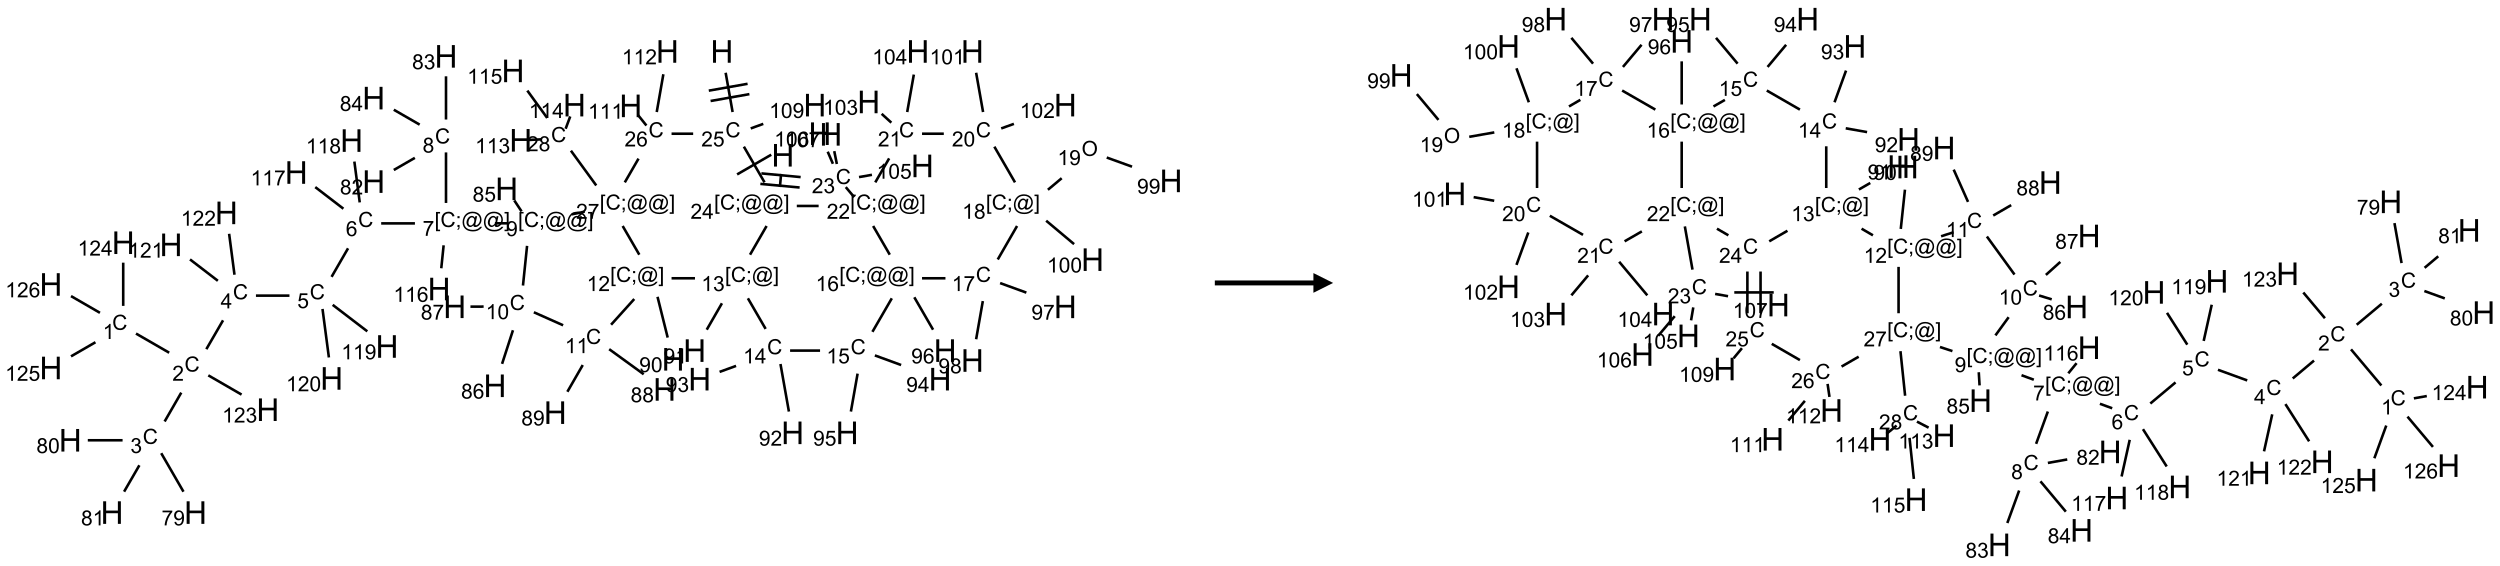 <?xml version="1.0" encoding="UTF-8"?>
<svg xmlns="http://www.w3.org/2000/svg" xmlns:xlink="http://www.w3.org/1999/xlink" width="1268" height="287" viewBox="0 0 1268 287">
<defs>
<g>
<g id="glyph-0-0">
<path d="M 2 0 L 2 -10 L 10 -10 L 10 0 Z M 2.25 -0.25 L 9.75 -0.25 L 9.75 -9.75 L 2.25 -9.75 Z M 2.25 -0.25 "/>
</g>
<g id="glyph-0-1">
<path d="M 1.281 0 L 1.281 -11.453 L 2.797 -11.453 L 2.797 -6.75 L 8.75 -6.75 L 8.75 -11.453 L 10.266 -11.453 L 10.266 0 L 8.75 0 L 8.75 -5.398 L 2.797 -5.398 L 2.797 0 Z M 1.281 0 "/>
</g>
<g id="glyph-1-0">
<path d="M 1.332 0 L 1.332 -6.668 L 6.668 -6.668 L 6.668 0 Z M 1.5 -0.168 L 6.5 -0.168 L 6.5 -6.5 L 1.5 -6.5 Z M 1.5 -0.168 "/>
</g>
<g id="glyph-1-1">
<path d="M 0.723 2.121 L 0.723 -7.637 L 2.793 -7.637 L 2.793 -6.859 L 1.66 -6.859 L 1.66 1.344 L 2.793 1.344 L 2.793 2.121 Z M 0.723 2.121 "/>
</g>
<g id="glyph-1-2">
<path d="M 6.27 -2.676 L 7.281 -2.422 C 7.07 -1.594 6.688 -0.961 6.137 -0.523 C 5.586 -0.086 4.914 0.129 4.121 0.129 C 3.297 0.129 2.629 -0.039 2.113 -0.371 C 1.598 -0.707 1.203 -1.191 0.934 -1.828 C 0.664 -2.465 0.531 -3.145 0.531 -3.875 C 0.531 -4.672 0.684 -5.363 0.988 -5.957 C 1.293 -6.547 1.723 -6.996 2.285 -7.305 C 2.844 -7.613 3.461 -7.766 4.137 -7.766 C 4.898 -7.766 5.543 -7.57 6.062 -7.184 C 6.582 -6.793 6.945 -6.246 7.152 -5.543 L 6.156 -5.309 C 5.98 -5.863 5.723 -6.266 5.387 -6.52 C 5.051 -6.773 4.625 -6.902 4.113 -6.902 C 3.527 -6.902 3.039 -6.762 2.645 -6.48 C 2.25 -6.199 1.973 -5.82 1.812 -5.348 C 1.652 -4.871 1.574 -4.383 1.574 -3.879 C 1.574 -3.23 1.668 -2.664 1.855 -2.18 C 2.047 -1.695 2.34 -1.332 2.738 -1.094 C 3.137 -0.855 3.57 -0.734 4.035 -0.734 C 4.602 -0.734 5.082 -0.898 5.473 -1.223 C 5.867 -1.551 6.133 -2.035 6.27 -2.676 Z M 6.27 -2.676 "/>
</g>
<g id="glyph-1-3">
<path d="M 0.949 -4.465 L 0.949 -5.531 L 2.016 -5.531 L 2.016 -4.465 Z M 0.949 0 L 0.949 -1.066 L 2.016 -1.066 L 2.016 0 C 2.016 0.391 1.945 0.711 1.809 0.949 C 1.668 1.191 1.449 1.379 1.145 1.512 L 0.887 1.109 C 1.082 1.023 1.23 0.895 1.324 0.727 C 1.418 0.559 1.469 0.316 1.48 0 Z M 0.949 0 "/>
</g>
<g id="glyph-1-4">
<path d="M 6.047 -0.848 C 5.82 -0.59 5.57 -0.379 5.289 -0.223 C 5.008 -0.062 4.73 0.016 4.449 0.016 C 4.141 0.016 3.84 -0.074 3.547 -0.254 C 3.254 -0.434 3.02 -0.715 2.836 -1.09 C 2.652 -1.465 2.562 -1.875 2.562 -2.324 C 2.562 -2.875 2.703 -3.43 2.988 -3.98 C 3.27 -4.535 3.621 -4.953 4.043 -5.23 C 4.461 -5.508 4.871 -5.645 5.266 -5.645 C 5.566 -5.645 5.855 -5.566 6.129 -5.41 C 6.402 -5.25 6.641 -5.012 6.84 -4.688 L 7.016 -5.496 L 7.949 -5.496 L 7.199 -2 C 7.094 -1.516 7.043 -1.246 7.043 -1.191 C 7.043 -1.098 7.078 -1.02 7.148 -0.949 C 7.219 -0.883 7.305 -0.848 7.406 -0.848 C 7.59 -0.848 7.832 -0.953 8.129 -1.168 C 8.527 -1.445 8.84 -1.816 9.07 -2.285 C 9.301 -2.75 9.418 -3.234 9.418 -3.73 C 9.418 -4.309 9.27 -4.852 8.973 -5.355 C 8.676 -5.859 8.23 -6.262 7.645 -6.562 C 7.055 -6.863 6.406 -7.016 5.691 -7.016 C 4.879 -7.016 4.137 -6.824 3.465 -6.445 C 2.793 -6.066 2.273 -5.52 1.902 -4.809 C 1.535 -4.098 1.348 -3.34 1.348 -2.527 C 1.348 -1.676 1.535 -0.941 1.902 -0.328 C 2.273 0.285 2.809 0.742 3.508 1.035 C 4.207 1.328 4.984 1.473 5.832 1.473 C 6.742 1.473 7.504 1.32 8.121 1.016 C 8.734 0.711 9.195 0.34 9.5 -0.098 L 10.441 -0.098 C 10.266 0.266 9.961 0.637 9.531 1.016 C 9.102 1.395 8.59 1.695 7.996 1.914 C 7.402 2.133 6.688 2.246 5.848 2.246 C 5.078 2.246 4.367 2.145 3.715 1.949 C 3.066 1.75 2.512 1.453 2.051 1.055 C 1.594 0.656 1.25 0.199 1.016 -0.316 C 0.723 -0.973 0.578 -1.684 0.578 -2.441 C 0.578 -3.289 0.75 -4.098 1.098 -4.863 C 1.523 -5.805 2.125 -6.527 2.902 -7.027 C 3.684 -7.527 4.629 -7.777 5.738 -7.777 C 6.602 -7.777 7.375 -7.602 8.059 -7.246 C 8.746 -6.895 9.285 -6.371 9.684 -5.672 C 10.02 -5.07 10.188 -4.418 10.188 -3.715 C 10.188 -2.707 9.832 -1.812 9.125 -1.031 C 8.492 -0.328 7.801 0.02 7.051 0.02 C 6.812 0.02 6.617 -0.016 6.473 -0.09 C 6.324 -0.16 6.215 -0.266 6.145 -0.402 C 6.102 -0.488 6.066 -0.637 6.047 -0.848 Z M 3.527 -2.262 C 3.527 -1.785 3.641 -1.414 3.863 -1.152 C 4.09 -0.887 4.348 -0.754 4.641 -0.754 C 4.836 -0.754 5.039 -0.812 5.254 -0.93 C 5.469 -1.047 5.676 -1.219 5.871 -1.449 C 6.066 -1.676 6.23 -1.969 6.355 -2.32 C 6.48 -2.672 6.543 -3.027 6.543 -3.379 C 6.543 -3.852 6.426 -4.219 6.191 -4.48 C 5.957 -4.738 5.672 -4.871 5.332 -4.871 C 5.109 -4.871 4.902 -4.812 4.707 -4.699 C 4.512 -4.586 4.32 -4.406 4.137 -4.156 C 3.953 -3.906 3.805 -3.602 3.691 -3.246 C 3.582 -2.887 3.527 -2.559 3.527 -2.262 Z M 3.527 -2.262 "/>
</g>
<g id="glyph-1-5">
<path d="M 2.27 2.121 L 0.203 2.121 L 0.203 1.344 L 1.332 1.344 L 1.332 -6.859 L 0.203 -6.859 L 0.203 -7.637 L 2.27 -7.637 Z M 2.27 2.121 "/>
</g>
<g id="glyph-1-6">
<path d="M 5.371 -0.902 L 5.371 0 L 0.324 0 C 0.316 -0.227 0.352 -0.441 0.434 -0.652 C 0.562 -0.996 0.766 -1.332 1.051 -1.668 C 1.332 -2 1.742 -2.387 2.277 -2.824 C 3.105 -3.504 3.668 -4.043 3.957 -4.441 C 4.25 -4.84 4.395 -5.215 4.395 -5.566 C 4.395 -5.938 4.262 -6.254 3.996 -6.508 C 3.73 -6.762 3.387 -6.891 2.957 -6.891 C 2.508 -6.891 2.145 -6.754 1.875 -6.484 C 1.605 -6.215 1.469 -5.84 1.465 -5.359 L 0.5 -5.457 C 0.566 -6.176 0.812 -6.727 1.246 -7.102 C 1.676 -7.477 2.254 -7.668 2.98 -7.668 C 3.711 -7.668 4.293 -7.465 4.719 -7.059 C 5.145 -6.652 5.359 -6.148 5.359 -5.547 C 5.359 -5.242 5.297 -4.941 5.172 -4.645 C 5.047 -4.352 4.84 -4.039 4.551 -3.715 C 4.262 -3.387 3.777 -2.938 3.105 -2.371 C 2.543 -1.898 2.18 -1.578 2.02 -1.41 C 1.859 -1.242 1.73 -1.07 1.625 -0.902 Z M 5.371 -0.902 "/>
</g>
<g id="glyph-1-7">
<path d="M 3.449 0 L 3.449 -1.828 L 0.137 -1.828 L 0.137 -2.688 L 3.621 -7.637 L 4.387 -7.637 L 4.387 -2.688 L 5.418 -2.688 L 5.418 -1.828 L 4.387 -1.828 L 4.387 0 Z M 3.449 -2.688 L 3.449 -6.129 L 1.059 -2.688 Z M 3.449 -2.688 "/>
</g>
<g id="glyph-1-8">
<path d="M 3.973 0 L 3.035 0 L 3.035 -5.973 C 2.809 -5.758 2.516 -5.543 2.148 -5.328 C 1.781 -5.113 1.453 -4.953 1.16 -4.844 L 1.16 -5.75 C 1.684 -5.996 2.145 -6.297 2.535 -6.645 C 2.93 -6.996 3.207 -7.336 3.371 -7.668 L 3.973 -7.668 Z M 3.973 0 "/>
</g>
<g id="glyph-1-9">
<path d="M 0.449 -2.016 L 1.387 -2.141 C 1.492 -1.609 1.676 -1.227 1.934 -0.992 C 2.191 -0.758 2.508 -0.641 2.879 -0.641 C 3.32 -0.641 3.695 -0.793 3.996 -1.098 C 4.301 -1.402 4.453 -1.781 4.453 -2.234 C 4.453 -2.664 4.312 -3.02 4.031 -3.301 C 3.75 -3.578 3.391 -3.719 2.957 -3.719 C 2.781 -3.719 2.562 -3.684 2.297 -3.613 L 2.402 -4.438 C 2.465 -4.43 2.516 -4.426 2.551 -4.426 C 2.949 -4.426 3.312 -4.531 3.629 -4.738 C 3.949 -4.949 4.109 -5.27 4.109 -5.703 C 4.109 -6.047 3.992 -6.332 3.762 -6.559 C 3.527 -6.785 3.227 -6.895 2.859 -6.895 C 2.496 -6.895 2.191 -6.781 1.949 -6.551 C 1.707 -6.324 1.547 -5.98 1.48 -5.52 L 0.543 -5.688 C 0.656 -6.316 0.918 -6.805 1.324 -7.148 C 1.73 -7.492 2.234 -7.668 2.84 -7.668 C 3.254 -7.668 3.641 -7.578 3.988 -7.398 C 4.34 -7.219 4.609 -6.977 4.793 -6.668 C 4.98 -6.359 5.074 -6.031 5.074 -5.684 C 5.074 -5.352 4.984 -5.051 4.809 -4.781 C 4.629 -4.512 4.367 -4.297 4.02 -4.137 C 4.473 -4.031 4.824 -3.816 5.074 -3.488 C 5.324 -3.16 5.449 -2.75 5.449 -2.254 C 5.449 -1.59 5.203 -1.023 4.719 -0.559 C 4.234 -0.098 3.617 0.137 2.875 0.137 C 2.203 0.137 1.648 -0.062 1.207 -0.465 C 0.762 -0.863 0.512 -1.379 0.449 -2.016 Z M 0.449 -2.016 "/>
</g>
<g id="glyph-1-10">
<path d="M 0.582 -1.766 L 1.484 -1.848 C 1.562 -1.426 1.707 -1.117 1.922 -0.926 C 2.137 -0.734 2.414 -0.641 2.75 -0.641 C 3.039 -0.641 3.289 -0.707 3.508 -0.84 C 3.727 -0.973 3.902 -1.148 4.043 -1.367 C 4.18 -1.586 4.297 -1.887 4.391 -2.262 C 4.484 -2.637 4.531 -3.016 4.531 -3.406 C 4.531 -3.449 4.531 -3.512 4.527 -3.594 C 4.34 -3.297 4.082 -3.055 3.758 -2.867 C 3.434 -2.68 3.082 -2.59 2.703 -2.59 C 2.07 -2.59 1.535 -2.816 1.098 -3.277 C 0.66 -3.734 0.441 -4.34 0.441 -5.09 C 0.441 -5.863 0.672 -6.484 1.129 -6.957 C 1.586 -7.43 2.156 -7.668 2.844 -7.668 C 3.34 -7.668 3.793 -7.531 4.207 -7.266 C 4.617 -7 4.93 -6.617 5.145 -6.121 C 5.355 -5.629 5.465 -4.91 5.465 -3.973 C 5.465 -2.996 5.359 -2.223 5.145 -1.645 C 4.934 -1.066 4.617 -0.625 4.199 -0.324 C 3.781 -0.02 3.293 0.129 2.73 0.129 C 2.133 0.129 1.645 -0.035 1.266 -0.367 C 0.887 -0.699 0.66 -1.164 0.582 -1.766 Z M 4.422 -5.137 C 4.422 -5.676 4.277 -6.102 3.992 -6.418 C 3.707 -6.734 3.359 -6.891 2.957 -6.891 C 2.543 -6.891 2.18 -6.719 1.871 -6.379 C 1.562 -6.039 1.406 -5.598 1.406 -5.059 C 1.406 -4.57 1.555 -4.176 1.848 -3.871 C 2.141 -3.566 2.5 -3.418 2.934 -3.418 C 3.367 -3.418 3.723 -3.57 4.004 -3.871 C 4.281 -4.176 4.422 -4.598 4.422 -5.137 Z M 4.422 -5.137 "/>
</g>
<g id="glyph-1-11">
<path d="M 0.441 -3.766 C 0.441 -4.668 0.535 -5.395 0.723 -5.945 C 0.906 -6.496 1.184 -6.922 1.551 -7.219 C 1.918 -7.516 2.375 -7.668 2.934 -7.668 C 3.344 -7.668 3.703 -7.586 4.012 -7.418 C 4.32 -7.254 4.574 -7.016 4.777 -6.707 C 4.977 -6.395 5.137 -6.016 5.25 -5.57 C 5.363 -5.125 5.422 -4.523 5.422 -3.766 C 5.422 -2.871 5.328 -2.148 5.145 -1.598 C 4.961 -1.047 4.688 -0.621 4.32 -0.32 C 3.953 -0.02 3.492 0.129 2.934 0.129 C 2.195 0.129 1.617 -0.133 1.199 -0.66 C 0.695 -1.297 0.441 -2.332 0.441 -3.766 Z M 1.406 -3.766 C 1.406 -2.512 1.555 -1.68 1.848 -1.262 C 2.141 -0.848 2.5 -0.641 2.934 -0.641 C 3.363 -0.641 3.727 -0.848 4.02 -1.266 C 4.312 -1.684 4.457 -2.516 4.457 -3.766 C 4.457 -5.023 4.312 -5.859 4.02 -6.27 C 3.727 -6.684 3.359 -6.891 2.922 -6.891 C 2.492 -6.891 2.148 -6.707 1.891 -6.344 C 1.566 -5.879 1.406 -5.02 1.406 -3.766 Z M 1.406 -3.766 "/>
</g>
<g id="glyph-1-12">
<path d="M 1.887 -4.141 C 1.496 -4.281 1.207 -4.484 1.02 -4.75 C 0.832 -5.016 0.738 -5.328 0.738 -5.699 C 0.738 -6.254 0.938 -6.719 1.34 -7.098 C 1.738 -7.477 2.27 -7.668 2.934 -7.668 C 3.598 -7.668 4.137 -7.473 4.543 -7.086 C 4.949 -6.699 5.152 -6.227 5.152 -5.672 C 5.152 -5.316 5.059 -5.008 4.871 -4.746 C 4.688 -4.484 4.406 -4.281 4.027 -4.141 C 4.496 -3.988 4.852 -3.742 5.098 -3.402 C 5.34 -3.062 5.465 -2.656 5.465 -2.184 C 5.465 -1.531 5.234 -0.98 4.77 -0.535 C 4.309 -0.09 3.703 0.129 2.949 0.129 C 2.195 0.129 1.586 -0.094 1.125 -0.539 C 0.664 -0.984 0.434 -1.543 0.434 -2.207 C 0.434 -2.703 0.559 -3.121 0.809 -3.457 C 1.062 -3.793 1.422 -4.02 1.887 -4.141 Z M 1.699 -5.73 C 1.699 -5.367 1.812 -5.074 2.047 -4.844 C 2.281 -4.613 2.582 -4.5 2.953 -4.5 C 3.312 -4.5 3.609 -4.613 3.84 -4.84 C 4.07 -5.066 4.188 -5.348 4.188 -5.676 C 4.188 -6.02 4.07 -6.309 3.832 -6.543 C 3.594 -6.777 3.297 -6.895 2.941 -6.895 C 2.586 -6.895 2.289 -6.781 2.051 -6.551 C 1.816 -6.324 1.699 -6.047 1.699 -5.73 Z M 1.395 -2.203 C 1.395 -1.938 1.461 -1.676 1.586 -1.426 C 1.711 -1.176 1.902 -0.984 2.152 -0.848 C 2.402 -0.711 2.672 -0.641 2.957 -0.641 C 3.406 -0.641 3.777 -0.785 4.066 -1.074 C 4.359 -1.363 4.504 -1.727 4.504 -2.172 C 4.504 -2.625 4.355 -2.996 4.055 -3.293 C 3.754 -3.586 3.379 -3.734 2.926 -3.734 C 2.484 -3.734 2.121 -3.59 1.832 -3.297 C 1.543 -3.004 1.395 -2.641 1.395 -2.203 Z M 1.395 -2.203 "/>
</g>
<g id="glyph-1-13">
<path d="M 5.309 -5.766 L 4.375 -5.691 C 4.293 -6.059 4.172 -6.328 4.02 -6.496 C 3.766 -6.762 3.453 -6.895 3.082 -6.895 C 2.785 -6.895 2.523 -6.812 2.297 -6.645 C 2 -6.43 1.77 -6.117 1.598 -5.703 C 1.43 -5.289 1.34 -4.703 1.332 -3.938 C 1.559 -4.281 1.836 -4.535 2.16 -4.703 C 2.488 -4.871 2.828 -4.953 3.188 -4.953 C 3.812 -4.953 4.344 -4.723 4.785 -4.262 C 5.223 -3.801 5.441 -3.207 5.441 -2.48 C 5.441 -2 5.34 -1.555 5.133 -1.145 C 4.926 -0.73 4.641 -0.418 4.281 -0.199 C 3.922 0.02 3.512 0.129 3.051 0.129 C 2.27 0.129 1.633 -0.156 1.141 -0.73 C 0.648 -1.305 0.402 -2.254 0.402 -3.574 C 0.402 -5.051 0.672 -6.121 1.219 -6.793 C 1.695 -7.375 2.336 -7.668 3.141 -7.668 C 3.742 -7.668 4.234 -7.5 4.617 -7.16 C 5 -6.824 5.23 -6.359 5.309 -5.766 Z M 1.48 -2.473 C 1.48 -2.152 1.547 -1.844 1.684 -1.547 C 1.82 -1.25 2.016 -1.027 2.262 -0.871 C 2.508 -0.719 2.766 -0.641 3.035 -0.641 C 3.434 -0.641 3.773 -0.801 4.059 -1.121 C 4.344 -1.441 4.484 -1.875 4.484 -2.422 C 4.484 -2.949 4.344 -3.367 4.062 -3.668 C 3.781 -3.973 3.426 -4.125 3 -4.125 C 2.578 -4.125 2.219 -3.973 1.922 -3.668 C 1.625 -3.363 1.48 -2.969 1.48 -2.473 Z M 1.48 -2.473 "/>
</g>
<g id="glyph-1-14">
<path d="M 0.504 -6.637 L 0.504 -7.535 L 5.449 -7.535 L 5.449 -6.809 C 4.961 -6.289 4.48 -5.602 4.004 -4.746 C 3.527 -3.887 3.156 -3.004 2.895 -2.098 C 2.707 -1.461 2.59 -0.762 2.535 0 L 1.574 0 C 1.582 -0.602 1.703 -1.328 1.926 -2.176 C 2.152 -3.027 2.477 -3.848 2.898 -4.637 C 3.32 -5.426 3.77 -6.094 4.246 -6.637 Z M 0.504 -6.637 "/>
</g>
<g id="glyph-1-15">
<path d="M 0.441 -2 L 1.426 -2.082 C 1.5 -1.605 1.668 -1.242 1.934 -1.004 C 2.199 -0.762 2.52 -0.641 2.895 -0.641 C 3.348 -0.641 3.73 -0.812 4.043 -1.152 C 4.355 -1.492 4.512 -1.941 4.512 -2.504 C 4.512 -3.039 4.359 -3.461 4.059 -3.77 C 3.758 -4.078 3.367 -4.234 2.879 -4.234 C 2.578 -4.234 2.305 -4.164 2.062 -4.027 C 1.82 -3.891 1.629 -3.715 1.488 -3.496 L 0.609 -3.609 L 1.348 -7.531 L 5.145 -7.531 L 5.145 -6.637 L 2.098 -6.637 L 1.688 -4.582 C 2.145 -4.902 2.625 -5.062 3.129 -5.062 C 3.797 -5.062 4.359 -4.832 4.816 -4.371 C 5.277 -3.91 5.504 -3.312 5.504 -2.59 C 5.504 -1.898 5.305 -1.301 4.902 -0.797 C 4.41 -0.18 3.742 0.129 2.895 0.129 C 2.199 0.129 1.633 -0.062 1.195 -0.453 C 0.758 -0.844 0.504 -1.359 0.441 -2 Z M 0.441 -2 "/>
</g>
<g id="glyph-1-16">
<path d="M 0.516 -3.719 C 0.516 -4.984 0.855 -5.977 1.535 -6.695 C 2.215 -7.414 3.094 -7.77 4.172 -7.77 C 4.875 -7.77 5.512 -7.602 6.078 -7.266 C 6.645 -6.93 7.074 -6.461 7.371 -5.855 C 7.668 -5.254 7.816 -4.57 7.816 -3.809 C 7.816 -3.035 7.66 -2.34 7.348 -1.73 C 7.035 -1.117 6.594 -0.656 6.02 -0.34 C 5.449 -0.027 4.828 0.129 4.168 0.129 C 3.449 0.129 2.805 -0.043 2.238 -0.391 C 1.672 -0.738 1.246 -1.211 0.953 -1.812 C 0.66 -2.414 0.516 -3.047 0.516 -3.719 Z M 1.559 -3.703 C 1.559 -2.781 1.805 -2.059 2.301 -1.527 C 2.793 -1 3.414 -0.734 4.16 -0.734 C 4.922 -0.734 5.547 -1 6.039 -1.535 C 6.531 -2.07 6.777 -2.828 6.777 -3.812 C 6.777 -4.434 6.672 -4.977 6.461 -5.441 C 6.25 -5.902 5.945 -6.262 5.539 -6.52 C 5.133 -6.773 4.68 -6.902 4.176 -6.902 C 3.461 -6.902 2.848 -6.656 2.332 -6.164 C 1.816 -5.672 1.559 -4.852 1.559 -3.703 Z M 1.559 -3.703 "/>
</g>
</g>
</defs>
<path fill="none" stroke-width="0.033" stroke-linecap="butt" stroke-linejoin="miter" stroke="rgb(0%, 0%, 0%)" stroke-opacity="1" stroke-miterlimit="10" d="M 9.259 1.553 L 9.244 1.719 " transform="matrix(40, 0, 0, 40, 25.813, 26.102)"/>
<path fill="none" stroke-width="0.033" stroke-linecap="butt" stroke-linejoin="miter" stroke="rgb(0%, 0%, 0%)" stroke-opacity="1" stroke-miterlimit="10" d="M 8.996 1.679 L 9.494 1.725 " transform="matrix(40, 0, 0, 40, 25.813, 26.102)"/>
<path fill="none" stroke-width="0.033" stroke-linecap="butt" stroke-linejoin="miter" stroke="rgb(0%, 0%, 0%)" stroke-opacity="1" stroke-miterlimit="10" d="M 9.009 1.546 L 9.507 1.593 " transform="matrix(40, 0, 0, 40, 25.813, 26.102)"/>
<path fill="none" stroke-width="0.033" stroke-linecap="butt" stroke-linejoin="miter" stroke="rgb(0%, 0%, 0%)" stroke-opacity="1" stroke-miterlimit="10" d="M 9.075 2.213 L 8.865 2.577 " transform="matrix(40, 0, 0, 40, 25.813, 26.102)"/>
<path fill="none" stroke-width="0.033" stroke-linecap="butt" stroke-linejoin="miter" stroke="rgb(0%, 0%, 0%)" stroke-opacity="1" stroke-miterlimit="10" d="M 8.509 3.193 L 8.316 3.528 " transform="matrix(40, 0, 0, 40, 25.813, 26.102)"/>
<path fill="none" stroke-width="0.033" stroke-linecap="butt" stroke-linejoin="miter" stroke="rgb(0%, 0%, 0%)" stroke-opacity="1" stroke-miterlimit="10" d="M 8.167 2.876 L 7.87 2.876 " transform="matrix(40, 0, 0, 40, 25.813, 26.102)"/>
<path fill="none" stroke-width="0.033" stroke-linecap="butt" stroke-linejoin="miter" stroke="rgb(0%, 0%, 0%)" stroke-opacity="1" stroke-miterlimit="10" d="M 7.692 3.111 L 7.821 3.628 " transform="matrix(40, 0, 0, 40, 25.813, 26.102)"/>
<path fill="none" stroke-width="0.033" stroke-linecap="butt" stroke-linejoin="miter" stroke="rgb(0%, 0%, 0%)" stroke-opacity="1" stroke-miterlimit="10" d="M 7.397 3.139 L 7.103 3.465 " transform="matrix(40, 0, 0, 40, 25.813, 26.102)"/>
<path fill="none" stroke-width="0.033" stroke-linecap="butt" stroke-linejoin="miter" stroke="rgb(0%, 0%, 0%)" stroke-opacity="1" stroke-miterlimit="10" d="M 7.079 3.775 L 7.517 4.093 " transform="matrix(40, 0, 0, 40, 25.813, 26.102)"/>
<path fill="none" stroke-width="0.033" stroke-linecap="butt" stroke-linejoin="miter" stroke="rgb(0%, 0%, 0%)" stroke-opacity="1" stroke-miterlimit="10" d="M 6.744 3.976 L 6.549 4.315 " transform="matrix(40, 0, 0, 40, 25.813, 26.102)"/>
<path fill="none" stroke-width="0.033" stroke-linecap="butt" stroke-linejoin="miter" stroke="rgb(0%, 0%, 0%)" stroke-opacity="1" stroke-miterlimit="10" d="M 6.495 3.472 L 6.124 3.307 " transform="matrix(40, 0, 0, 40, 25.813, 26.102)"/>
<path fill="none" stroke-width="0.033" stroke-linecap="butt" stroke-linejoin="miter" stroke="rgb(0%, 0%, 0%)" stroke-opacity="1" stroke-miterlimit="10" d="M 5.859 3.535 L 5.721 3.961 " transform="matrix(40, 0, 0, 40, 25.813, 26.102)"/>
<path fill="none" stroke-width="0.033" stroke-linecap="butt" stroke-linejoin="miter" stroke="rgb(0%, 0%, 0%)" stroke-opacity="1" stroke-miterlimit="10" d="M 5.487 3.235 L 5.32 3.236 " transform="matrix(40, 0, 0, 40, 25.813, 26.102)"/>
<path fill="none" stroke-width="0.033" stroke-linecap="butt" stroke-linejoin="miter" stroke="rgb(0%, 0%, 0%)" stroke-opacity="1" stroke-miterlimit="10" d="M 5.986 2.968 L 6.038 2.465 " transform="matrix(40, 0, 0, 40, 25.813, 26.102)"/>
<path fill="none" stroke-width="0.033" stroke-linecap="butt" stroke-linejoin="miter" stroke="rgb(0%, 0%, 0%)" stroke-opacity="1" stroke-miterlimit="10" d="M 5.797 2.179 L 5.63 2.179 " transform="matrix(40, 0, 0, 40, 25.813, 26.102)"/>
<path fill="none" stroke-width="0.033" stroke-linecap="butt" stroke-linejoin="miter" stroke="rgb(0%, 0%, 0%)" stroke-opacity="1" stroke-miterlimit="10" d="M 4.616 2.18 L 4.188 2.18 " transform="matrix(40, 0, 0, 40, 25.813, 26.102)"/>
<path fill="none" stroke-width="0.033" stroke-linecap="butt" stroke-linejoin="miter" stroke="rgb(0%, 0%, 0%)" stroke-opacity="1" stroke-miterlimit="10" d="M 3.768 2.496 L 3.559 2.858 " transform="matrix(40, 0, 0, 40, 25.813, 26.102)"/>
<path fill="none" stroke-width="0.033" stroke-linecap="butt" stroke-linejoin="miter" stroke="rgb(0%, 0%, 0%)" stroke-opacity="1" stroke-miterlimit="10" d="M 3.025 3.096 L 2.6 3.096 " transform="matrix(40, 0, 0, 40, 25.813, 26.102)"/>
<path fill="none" stroke-width="0.033" stroke-linecap="butt" stroke-linejoin="miter" stroke="rgb(0%, 0%, 0%)" stroke-opacity="1" stroke-miterlimit="10" d="M 2.183 3.409 L 1.971 3.775 " transform="matrix(40, 0, 0, 40, 25.813, 26.102)"/>
<path fill="none" stroke-width="0.033" stroke-linecap="butt" stroke-linejoin="miter" stroke="rgb(0%, 0%, 0%)" stroke-opacity="1" stroke-miterlimit="10" d="M 1.5 3.82 L 1.079 3.577 " transform="matrix(40, 0, 0, 40, 25.813, 26.102)"/>
<path fill="none" stroke-width="0.033" stroke-linecap="butt" stroke-linejoin="miter" stroke="rgb(0%, 0%, 0%)" stroke-opacity="1" stroke-miterlimit="10" d="M 0.917 3.226 L 0.917 2.678 " transform="matrix(40, 0, 0, 40, 25.813, 26.102)"/>
<path fill="none" stroke-width="0.033" stroke-linecap="butt" stroke-linejoin="miter" stroke="rgb(0%, 0%, 0%)" stroke-opacity="1" stroke-miterlimit="10" d="M 0.565 3.687 L 0.255 3.866 " transform="matrix(40, 0, 0, 40, 25.813, 26.102)"/>
<path fill="none" stroke-width="0.033" stroke-linecap="butt" stroke-linejoin="miter" stroke="rgb(0%, 0%, 0%)" stroke-opacity="1" stroke-miterlimit="10" d="M 0.622 3.314 L 0.255 3.102 " transform="matrix(40, 0, 0, 40, 25.813, 26.102)"/>
<path fill="none" stroke-width="0.033" stroke-linecap="butt" stroke-linejoin="miter" stroke="rgb(0%, 0%, 0%)" stroke-opacity="1" stroke-miterlimit="10" d="M 1.653 4.326 L 1.442 4.692 " transform="matrix(40, 0, 0, 40, 25.813, 26.102)"/>
<path fill="none" stroke-width="0.033" stroke-linecap="butt" stroke-linejoin="miter" stroke="rgb(0%, 0%, 0%)" stroke-opacity="1" stroke-miterlimit="10" d="M 1.399 5.094 L 1.681 5.582 " transform="matrix(40, 0, 0, 40, 25.813, 26.102)"/>
<path fill="none" stroke-width="0.033" stroke-linecap="butt" stroke-linejoin="miter" stroke="rgb(0%, 0%, 0%)" stroke-opacity="1" stroke-miterlimit="10" d="M 0.909 4.93 L 0.468 4.93 " transform="matrix(40, 0, 0, 40, 25.813, 26.102)"/>
<path fill="none" stroke-width="0.033" stroke-linecap="butt" stroke-linejoin="miter" stroke="rgb(0%, 0%, 0%)" stroke-opacity="1" stroke-miterlimit="10" d="M 1.122 5.247 L 0.928 5.582 " transform="matrix(40, 0, 0, 40, 25.813, 26.102)"/>
<path fill="none" stroke-width="0.033" stroke-linecap="butt" stroke-linejoin="miter" stroke="rgb(0%, 0%, 0%)" stroke-opacity="1" stroke-miterlimit="10" d="M 1.996 4.107 L 2.418 4.351 " transform="matrix(40, 0, 0, 40, 25.813, 26.102)"/>
<path fill="none" stroke-width="0.033" stroke-linecap="butt" stroke-linejoin="miter" stroke="rgb(0%, 0%, 0%)" stroke-opacity="1" stroke-miterlimit="10" d="M 2.117 2.908 L 1.764 2.637 " transform="matrix(40, 0, 0, 40, 25.813, 26.102)"/>
<path fill="none" stroke-width="0.033" stroke-linecap="butt" stroke-linejoin="miter" stroke="rgb(0%, 0%, 0%)" stroke-opacity="1" stroke-miterlimit="10" d="M 2.328 2.831 L 2.26 2.312 " transform="matrix(40, 0, 0, 40, 25.813, 26.102)"/>
<path fill="none" stroke-width="0.033" stroke-linecap="butt" stroke-linejoin="miter" stroke="rgb(0%, 0%, 0%)" stroke-opacity="1" stroke-miterlimit="10" d="M 3.573 3.213 L 4.012 3.549 " transform="matrix(40, 0, 0, 40, 25.813, 26.102)"/>
<path fill="none" stroke-width="0.033" stroke-linecap="butt" stroke-linejoin="miter" stroke="rgb(0%, 0%, 0%)" stroke-opacity="1" stroke-miterlimit="10" d="M 3.444 3.265 L 3.525 3.88 " transform="matrix(40, 0, 0, 40, 25.813, 26.102)"/>
<path fill="none" stroke-width="0.033" stroke-linecap="butt" stroke-linejoin="miter" stroke="rgb(0%, 0%, 0%)" stroke-opacity="1" stroke-miterlimit="10" d="M 3.709 1.994 L 3.352 1.72 " transform="matrix(40, 0, 0, 40, 25.813, 26.102)"/>
<path fill="none" stroke-width="0.033" stroke-linecap="butt" stroke-linejoin="miter" stroke="rgb(0%, 0%, 0%)" stroke-opacity="1" stroke-miterlimit="10" d="M 3.916 1.914 L 3.848 1.396 " transform="matrix(40, 0, 0, 40, 25.813, 26.102)"/>
<path fill="none" stroke-width="0.033" stroke-linecap="butt" stroke-linejoin="miter" stroke="rgb(0%, 0%, 0%)" stroke-opacity="1" stroke-miterlimit="10" d="M 5.01 1.921 L 5.01 1.28 " transform="matrix(40, 0, 0, 40, 25.813, 26.102)"/>
<path fill="none" stroke-width="0.033" stroke-linecap="butt" stroke-linejoin="miter" stroke="rgb(0%, 0%, 0%)" stroke-opacity="1" stroke-miterlimit="10" d="M 4.615 1.349 L 4.348 1.503 " transform="matrix(40, 0, 0, 40, 25.813, 26.102)"/>
<path fill="none" stroke-width="0.033" stroke-linecap="butt" stroke-linejoin="miter" stroke="rgb(0%, 0%, 0%)" stroke-opacity="1" stroke-miterlimit="10" d="M 5.01 0.863 L 5.01 0.315 " transform="matrix(40, 0, 0, 40, 25.813, 26.102)"/>
<path fill="none" stroke-width="0.033" stroke-linecap="butt" stroke-linejoin="miter" stroke="rgb(0%, 0%, 0%)" stroke-opacity="1" stroke-miterlimit="10" d="M 4.676 0.928 L 4.348 0.739 " transform="matrix(40, 0, 0, 40, 25.813, 26.102)"/>
<path fill="none" stroke-width="0.033" stroke-linecap="butt" stroke-linejoin="miter" stroke="rgb(0%, 0%, 0%)" stroke-opacity="1" stroke-miterlimit="10" d="M 4.98 2.458 L 4.95 2.749 " transform="matrix(40, 0, 0, 40, 25.813, 26.102)"/>
<path fill="none" stroke-width="0.033" stroke-linecap="butt" stroke-linejoin="miter" stroke="rgb(0%, 0%, 0%)" stroke-opacity="1" stroke-miterlimit="10" d="M 5.968 2.028 L 5.876 1.889 " transform="matrix(40, 0, 0, 40, 25.813, 26.102)"/>
<path fill="none" stroke-width="0.033" stroke-linecap="butt" stroke-linejoin="miter" stroke="rgb(0%, 0%, 0%)" stroke-opacity="1" stroke-miterlimit="10" d="M 6.605 2.065 L 6.768 2.031 " transform="matrix(40, 0, 0, 40, 25.813, 26.102)"/>
<path fill="none" stroke-width="0.033" stroke-linecap="butt" stroke-linejoin="miter" stroke="rgb(0%, 0%, 0%)" stroke-opacity="1" stroke-miterlimit="10" d="M 7.25 2.213 L 7.461 2.577 " transform="matrix(40, 0, 0, 40, 25.813, 26.102)"/>
<path fill="none" stroke-width="0.033" stroke-linecap="butt" stroke-linejoin="miter" stroke="rgb(0%, 0%, 0%)" stroke-opacity="1" stroke-miterlimit="10" d="M 6.915 1.699 L 6.594 1.258 " transform="matrix(40, 0, 0, 40, 25.813, 26.102)"/>
<path fill="none" stroke-width="0.033" stroke-linecap="butt" stroke-linejoin="miter" stroke="rgb(0%, 0%, 0%)" stroke-opacity="1" stroke-miterlimit="10" d="M 6.228 1.114 L 6.062 1.122 " transform="matrix(40, 0, 0, 40, 25.813, 26.102)"/>
<path fill="none" stroke-width="0.033" stroke-linecap="butt" stroke-linejoin="miter" stroke="rgb(0%, 0%, 0%)" stroke-opacity="1" stroke-miterlimit="10" d="M 6.527 0.98 L 6.585 0.824 " transform="matrix(40, 0, 0, 40, 25.813, 26.102)"/>
<path fill="none" stroke-width="0.033" stroke-linecap="butt" stroke-linejoin="miter" stroke="rgb(0%, 0%, 0%)" stroke-opacity="1" stroke-miterlimit="10" d="M 6.293 0.843 L 6.041 0.496 " transform="matrix(40, 0, 0, 40, 25.813, 26.102)"/>
<path fill="none" stroke-width="0.033" stroke-linecap="butt" stroke-linejoin="miter" stroke="rgb(0%, 0%, 0%)" stroke-opacity="1" stroke-miterlimit="10" d="M 7.277 1.66 L 7.451 1.359 " transform="matrix(40, 0, 0, 40, 25.813, 26.102)"/>
<path fill="none" stroke-width="0.033" stroke-linecap="butt" stroke-linejoin="miter" stroke="rgb(0%, 0%, 0%)" stroke-opacity="1" stroke-miterlimit="10" d="M 7.551 0.939 L 7.447 0.809 " transform="matrix(40, 0, 0, 40, 25.813, 26.102)"/>
<path fill="none" stroke-width="0.033" stroke-linecap="butt" stroke-linejoin="miter" stroke="rgb(0%, 0%, 0%)" stroke-opacity="1" stroke-miterlimit="10" d="M 7.682 0.768 L 7.766 0.289 " transform="matrix(40, 0, 0, 40, 25.813, 26.102)"/>
<path fill="none" stroke-width="0.033" stroke-linecap="butt" stroke-linejoin="miter" stroke="rgb(0%, 0%, 0%)" stroke-opacity="1" stroke-miterlimit="10" d="M 7.87 1.043 L 8.144 1.043 " transform="matrix(40, 0, 0, 40, 25.813, 26.102)"/>
<path fill="none" stroke-width="0.033" stroke-linecap="butt" stroke-linejoin="miter" stroke="rgb(0%, 0%, 0%)" stroke-opacity="1" stroke-miterlimit="10" d="M 8.787 1.207 L 9.049 1.66 " transform="matrix(40, 0, 0, 40, 25.813, 26.102)"/>
<path fill="none" stroke-width="0.033" stroke-linecap="butt" stroke-linejoin="miter" stroke="rgb(0%, 0%, 0%)" stroke-opacity="1" stroke-miterlimit="10" d="M 8.701 1.559 L 9.134 1.309 " transform="matrix(40, 0, 0, 40, 25.813, 26.102)"/>
<path fill="none" stroke-width="0.033" stroke-linecap="butt" stroke-linejoin="miter" stroke="rgb(0%, 0%, 0%)" stroke-opacity="1" stroke-miterlimit="10" d="M 8.644 0.768 L 8.556 0.27 " transform="matrix(40, 0, 0, 40, 25.813, 26.102)"/>
<path fill="none" stroke-width="0.033" stroke-linecap="butt" stroke-linejoin="miter" stroke="rgb(0%, 0%, 0%)" stroke-opacity="1" stroke-miterlimit="10" d="M 8.834 0.41 L 8.342 0.497 " transform="matrix(40, 0, 0, 40, 25.813, 26.102)"/>
<path fill="none" stroke-width="0.033" stroke-linecap="butt" stroke-linejoin="miter" stroke="rgb(0%, 0%, 0%)" stroke-opacity="1" stroke-miterlimit="10" d="M 8.857 0.541 L 8.365 0.628 " transform="matrix(40, 0, 0, 40, 25.813, 26.102)"/>
<path fill="none" stroke-width="0.033" stroke-linecap="butt" stroke-linejoin="miter" stroke="rgb(0%, 0%, 0%)" stroke-opacity="1" stroke-miterlimit="10" d="M 8.874 0.976 L 9.033 0.918 " transform="matrix(40, 0, 0, 40, 25.813, 26.102)"/>
<path fill="none" stroke-width="0.033" stroke-linecap="butt" stroke-linejoin="miter" stroke="rgb(0%, 0%, 0%)" stroke-opacity="1" stroke-miterlimit="10" d="M 8.838 3.13 L 9.063 3.518 " transform="matrix(40, 0, 0, 40, 25.813, 26.102)"/>
<path fill="none" stroke-width="0.033" stroke-linecap="butt" stroke-linejoin="miter" stroke="rgb(0%, 0%, 0%)" stroke-opacity="1" stroke-miterlimit="10" d="M 9.251 3.963 L 9.358 4.566 " transform="matrix(40, 0, 0, 40, 25.813, 26.102)"/>
<path fill="none" stroke-width="0.033" stroke-linecap="butt" stroke-linejoin="miter" stroke="rgb(0%, 0%, 0%)" stroke-opacity="1" stroke-miterlimit="10" d="M 8.688 3.987 L 8.479 4.063 " transform="matrix(40, 0, 0, 40, 25.813, 26.102)"/>
<path fill="none" stroke-width="0.033" stroke-linecap="butt" stroke-linejoin="miter" stroke="rgb(0%, 0%, 0%)" stroke-opacity="1" stroke-miterlimit="10" d="M 9.373 3.793 L 9.753 3.793 " transform="matrix(40, 0, 0, 40, 25.813, 26.102)"/>
<path fill="none" stroke-width="0.033" stroke-linecap="butt" stroke-linejoin="miter" stroke="rgb(0%, 0%, 0%)" stroke-opacity="1" stroke-miterlimit="10" d="M 10.448 3.854 L 10.781 3.976 " transform="matrix(40, 0, 0, 40, 25.813, 26.102)"/>
<path fill="none" stroke-width="0.033" stroke-linecap="butt" stroke-linejoin="miter" stroke="rgb(0%, 0%, 0%)" stroke-opacity="1" stroke-miterlimit="10" d="M 10.229 4.085 L 10.144 4.566 " transform="matrix(40, 0, 0, 40, 25.813, 26.102)"/>
<path fill="none" stroke-width="0.033" stroke-linecap="butt" stroke-linejoin="miter" stroke="rgb(0%, 0%, 0%)" stroke-opacity="1" stroke-miterlimit="10" d="M 10.417 3.555 L 10.663 3.13 " transform="matrix(40, 0, 0, 40, 25.813, 26.102)"/>
<path fill="none" stroke-width="0.033" stroke-linecap="butt" stroke-linejoin="miter" stroke="rgb(0%, 0%, 0%)" stroke-opacity="1" stroke-miterlimit="10" d="M 10.948 3.117 L 11.186 3.528 " transform="matrix(40, 0, 0, 40, 25.813, 26.102)"/>
<path fill="none" stroke-width="0.033" stroke-linecap="butt" stroke-linejoin="miter" stroke="rgb(0%, 0%, 0%)" stroke-opacity="1" stroke-miterlimit="10" d="M 11.046 2.876 L 11.343 2.876 " transform="matrix(40, 0, 0, 40, 25.813, 26.102)"/>
<path fill="none" stroke-width="0.033" stroke-linecap="butt" stroke-linejoin="miter" stroke="rgb(0%, 0%, 0%)" stroke-opacity="1" stroke-miterlimit="10" d="M 12.036 2.937 L 12.369 3.058 " transform="matrix(40, 0, 0, 40, 25.813, 26.102)"/>
<path fill="none" stroke-width="0.033" stroke-linecap="butt" stroke-linejoin="miter" stroke="rgb(0%, 0%, 0%)" stroke-opacity="1" stroke-miterlimit="10" d="M 11.817 3.165 L 11.732 3.649 " transform="matrix(40, 0, 0, 40, 25.813, 26.102)"/>
<path fill="none" stroke-width="0.033" stroke-linecap="butt" stroke-linejoin="miter" stroke="rgb(0%, 0%, 0%)" stroke-opacity="1" stroke-miterlimit="10" d="M 12.006 2.638 L 12.251 2.213 " transform="matrix(40, 0, 0, 40, 25.813, 26.102)"/>
<path fill="none" stroke-width="0.033" stroke-linecap="butt" stroke-linejoin="miter" stroke="rgb(0%, 0%, 0%)" stroke-opacity="1" stroke-miterlimit="10" d="M 12.642 1.754 L 12.817 1.607 " transform="matrix(40, 0, 0, 40, 25.813, 26.102)"/>
<path fill="none" stroke-width="0.033" stroke-linecap="butt" stroke-linejoin="miter" stroke="rgb(0%, 0%, 0%)" stroke-opacity="1" stroke-miterlimit="10" d="M 13.388 1.345 L 13.709 1.461 " transform="matrix(40, 0, 0, 40, 25.813, 26.102)"/>
<path fill="none" stroke-width="0.033" stroke-linecap="butt" stroke-linejoin="miter" stroke="rgb(0%, 0%, 0%)" stroke-opacity="1" stroke-miterlimit="10" d="M 12.62 2.146 L 12.974 2.443 " transform="matrix(40, 0, 0, 40, 25.813, 26.102)"/>
<path fill="none" stroke-width="0.033" stroke-linecap="butt" stroke-linejoin="miter" stroke="rgb(0%, 0%, 0%)" stroke-opacity="1" stroke-miterlimit="10" d="M 12.225 1.66 L 11.963 1.207 " transform="matrix(40, 0, 0, 40, 25.813, 26.102)"/>
<path fill="none" stroke-width="0.033" stroke-linecap="butt" stroke-linejoin="miter" stroke="rgb(0%, 0%, 0%)" stroke-opacity="1" stroke-miterlimit="10" d="M 11.82 0.768 L 11.732 0.27 " transform="matrix(40, 0, 0, 40, 25.813, 26.102)"/>
<path fill="none" stroke-width="0.033" stroke-linecap="butt" stroke-linejoin="miter" stroke="rgb(0%, 0%, 0%)" stroke-opacity="1" stroke-miterlimit="10" d="M 12.05 0.976 L 12.211 0.918 " transform="matrix(40, 0, 0, 40, 25.813, 26.102)"/>
<path fill="none" stroke-width="0.033" stroke-linecap="butt" stroke-linejoin="miter" stroke="rgb(0%, 0%, 0%)" stroke-opacity="1" stroke-miterlimit="10" d="M 11.322 1.043 L 11.046 1.043 " transform="matrix(40, 0, 0, 40, 25.813, 26.102)"/>
<path fill="none" stroke-width="0.033" stroke-linecap="butt" stroke-linejoin="miter" stroke="rgb(0%, 0%, 0%)" stroke-opacity="1" stroke-miterlimit="10" d="M 10.657 0.903 L 10.534 0.791 " transform="matrix(40, 0, 0, 40, 25.813, 26.102)"/>
<path fill="none" stroke-width="0.033" stroke-linecap="butt" stroke-linejoin="miter" stroke="rgb(0%, 0%, 0%)" stroke-opacity="1" stroke-miterlimit="10" d="M 10.858 0.768 L 10.942 0.293 " transform="matrix(40, 0, 0, 40, 25.813, 26.102)"/>
<path fill="none" stroke-width="0.033" stroke-linecap="butt" stroke-linejoin="miter" stroke="rgb(0%, 0%, 0%)" stroke-opacity="1" stroke-miterlimit="10" d="M 10.629 1.356 L 10.453 1.66 " transform="matrix(40, 0, 0, 40, 25.813, 26.102)"/>
<path fill="none" stroke-width="0.033" stroke-linecap="butt" stroke-linejoin="miter" stroke="rgb(0%, 0%, 0%)" stroke-opacity="1" stroke-miterlimit="10" d="M 10.426 2.213 L 10.637 2.577 " transform="matrix(40, 0, 0, 40, 25.813, 26.102)"/>
<path fill="none" stroke-width="0.033" stroke-linecap="butt" stroke-linejoin="miter" stroke="rgb(0%, 0%, 0%)" stroke-opacity="1" stroke-miterlimit="10" d="M 9.735 1.959 L 9.458 1.959 " transform="matrix(40, 0, 0, 40, 25.813, 26.102)"/>
<path fill="none" stroke-width="0.033" stroke-linecap="butt" stroke-linejoin="miter" stroke="rgb(0%, 0%, 0%)" stroke-opacity="1" stroke-miterlimit="10" d="M 10.186 1.848 L 10.079 1.72 " transform="matrix(40, 0, 0, 40, 25.813, 26.102)"/>
<path fill="none" stroke-width="0.033" stroke-linecap="butt" stroke-linejoin="miter" stroke="rgb(0%, 0%, 0%)" stroke-opacity="1" stroke-miterlimit="10" d="M 10.247 1.593 L 10.411 1.564 " transform="matrix(40, 0, 0, 40, 25.813, 26.102)"/>
<path fill="none" stroke-width="0.033" stroke-linecap="butt" stroke-linejoin="miter" stroke="rgb(0%, 0%, 0%)" stroke-opacity="1" stroke-miterlimit="10" d="M 9.916 1.424 L 9.85 1.271 " transform="matrix(40, 0, 0, 40, 25.813, 26.102)"/>
<path fill="none" stroke-width="0.033" stroke-linecap="butt" stroke-linejoin="miter" stroke="rgb(0%, 0%, 0%)" stroke-opacity="1" stroke-miterlimit="10" d="M 9.966 1.427 L 9.933 1.264 " transform="matrix(40, 0, 0, 40, 25.813, 26.102)"/>
<g fill="rgb(0%, 0%, 0%)" fill-opacity="1">
<use xlink:href="#glyph-0-1" x="391.293" y="84.484"/>
</g>
<g fill="rgb(0%, 0%, 0%)" fill-opacity="1">
<use xlink:href="#glyph-1-1" x="362.168" y="106.332"/>
<use xlink:href="#glyph-1-2" x="365.132" y="106.332"/>
<use xlink:href="#glyph-1-3" x="372.835" y="106.332"/>
<use xlink:href="#glyph-1-4" x="375.798" y="106.332"/>
<use xlink:href="#glyph-1-4" x="386.626" y="106.332"/>
<use xlink:href="#glyph-1-5" x="397.454" y="106.332"/>
</g>
<g fill="rgb(0%, 0%, 0%)" fill-opacity="1">
<use xlink:href="#glyph-1-6" x="350.211" y="110.961"/>
<use xlink:href="#glyph-1-7" x="356.143" y="110.961"/>
</g>
<g fill="rgb(0%, 0%, 0%)" fill-opacity="1">
<use xlink:href="#glyph-1-1" x="367.703" y="143.004"/>
<use xlink:href="#glyph-1-2" x="370.667" y="143.004"/>
<use xlink:href="#glyph-1-3" x="378.37" y="143.004"/>
<use xlink:href="#glyph-1-4" x="381.333" y="143.004"/>
<use xlink:href="#glyph-1-5" x="392.161" y="143.004"/>
</g>
<g fill="rgb(0%, 0%, 0%)" fill-opacity="1">
<use xlink:href="#glyph-1-8" x="355.711" y="147.633"/>
<use xlink:href="#glyph-1-9" x="361.643" y="147.633"/>
</g>
<g fill="rgb(0%, 0%, 0%)" fill-opacity="1">
<use xlink:href="#glyph-0-1" x="346.543" y="183.555"/>
</g>
<g fill="rgb(0%, 0%, 0%)" fill-opacity="1">
<use xlink:href="#glyph-1-10" x="336.582" y="184.348"/>
<use xlink:href="#glyph-1-8" x="342.514" y="184.348"/>
</g>
<g fill="rgb(0%, 0%, 0%)" fill-opacity="1">
<use xlink:href="#glyph-1-1" x="309.473" y="143.004"/>
<use xlink:href="#glyph-1-2" x="312.436" y="143.004"/>
<use xlink:href="#glyph-1-3" x="320.139" y="143.004"/>
<use xlink:href="#glyph-1-4" x="323.103" y="143.004"/>
<use xlink:href="#glyph-1-5" x="333.931" y="143.004"/>
</g>
<g fill="rgb(0%, 0%, 0%)" fill-opacity="1">
<use xlink:href="#glyph-1-8" x="297.562" y="147.633"/>
<use xlink:href="#glyph-1-6" x="303.495" y="147.633"/>
</g>
<g fill="rgb(0%, 0%, 0%)" fill-opacity="1">
<use xlink:href="#glyph-0-1" x="335.613" y="187.969"/>
</g>
<g fill="rgb(0%, 0%, 0%)" fill-opacity="1">
<use xlink:href="#glyph-1-10" x="324.207" y="188.762"/>
<use xlink:href="#glyph-1-11" x="330.139" y="188.762"/>
</g>
<g fill="rgb(0%, 0%, 0%)" fill-opacity="1">
<use xlink:href="#glyph-1-2" x="297.215" y="174.469"/>
</g>
<g fill="rgb(0%, 0%, 0%)" fill-opacity="1">
<use xlink:href="#glyph-1-8" x="286.504" y="179.102"/>
<use xlink:href="#glyph-1-8" x="292.436" y="179.102"/>
</g>
<g fill="rgb(0%, 0%, 0%)" fill-opacity="1">
<use xlink:href="#glyph-0-1" x="331.293" y="203.242"/>
</g>
<g fill="rgb(0%, 0%, 0%)" fill-opacity="1">
<use xlink:href="#glyph-1-12" x="319.844" y="204.031"/>
<use xlink:href="#glyph-1-12" x="325.776" y="204.031"/>
</g>
<g fill="rgb(0%, 0%, 0%)" fill-opacity="1">
<use xlink:href="#glyph-0-1" x="275.859" y="215.023"/>
</g>
<g fill="rgb(0%, 0%, 0%)" fill-opacity="1">
<use xlink:href="#glyph-1-12" x="264.41" y="215.816"/>
<use xlink:href="#glyph-1-10" x="270.342" y="215.816"/>
</g>
<g fill="rgb(0%, 0%, 0%)" fill-opacity="1">
<use xlink:href="#glyph-1-2" x="258.527" y="157.242"/>
</g>
<g fill="rgb(0%, 0%, 0%)" fill-opacity="1">
<use xlink:href="#glyph-1-8" x="246.371" y="161.879"/>
<use xlink:href="#glyph-1-11" x="252.303" y="161.879"/>
</g>
<g fill="rgb(0%, 0%, 0%)" fill-opacity="1">
<use xlink:href="#glyph-0-1" x="245.262" y="201.398"/>
</g>
<g fill="rgb(0%, 0%, 0%)" fill-opacity="1">
<use xlink:href="#glyph-1-12" x="233.836" y="202.191"/>
<use xlink:href="#glyph-1-13" x="239.768" y="202.191"/>
</g>
<g fill="rgb(0%, 0%, 0%)" fill-opacity="1">
<use xlink:href="#glyph-0-1" x="224.855" y="161.332"/>
</g>
<g fill="rgb(0%, 0%, 0%)" fill-opacity="1">
<use xlink:href="#glyph-1-12" x="213.422" y="162.121"/>
<use xlink:href="#glyph-1-14" x="219.354" y="162.121"/>
</g>
<g fill="rgb(0%, 0%, 0%)" fill-opacity="1">
<use xlink:href="#glyph-1-1" x="262.758" y="115.137"/>
<use xlink:href="#glyph-1-2" x="265.721" y="115.137"/>
<use xlink:href="#glyph-1-3" x="273.424" y="115.137"/>
<use xlink:href="#glyph-1-4" x="276.388" y="115.137"/>
<use xlink:href="#glyph-1-4" x="287.216" y="115.137"/>
<use xlink:href="#glyph-1-5" x="298.044" y="115.137"/>
</g>
<g fill="rgb(0%, 0%, 0%)" fill-opacity="1">
<use xlink:href="#glyph-1-10" x="256.688" y="119.766"/>
</g>
<g fill="rgb(0%, 0%, 0%)" fill-opacity="1">
<use xlink:href="#glyph-1-1" x="220.414" y="115.137"/>
<use xlink:href="#glyph-1-2" x="223.378" y="115.137"/>
<use xlink:href="#glyph-1-3" x="231.081" y="115.137"/>
<use xlink:href="#glyph-1-4" x="234.044" y="115.137"/>
<use xlink:href="#glyph-1-4" x="244.872" y="115.137"/>
<use xlink:href="#glyph-1-5" x="255.701" y="115.137"/>
</g>
<g fill="rgb(0%, 0%, 0%)" fill-opacity="1">
<use xlink:href="#glyph-1-14" x="214.355" y="119.637"/>
</g>
<g fill="rgb(0%, 0%, 0%)" fill-opacity="1">
<use xlink:href="#glyph-1-2" x="181.637" y="115.129"/>
</g>
<g fill="rgb(0%, 0%, 0%)" fill-opacity="1">
<use xlink:href="#glyph-1-13" x="175.391" y="119.766"/>
</g>
<g fill="rgb(0%, 0%, 0%)" fill-opacity="1">
<use xlink:href="#glyph-1-2" x="157.086" y="151.801"/>
</g>
<g fill="rgb(0%, 0%, 0%)" fill-opacity="1">
<use xlink:href="#glyph-1-15" x="150.777" y="156.305"/>
</g>
<g fill="rgb(0%, 0%, 0%)" fill-opacity="1">
<use xlink:href="#glyph-1-2" x="118.117" y="151.801"/>
</g>
<g fill="rgb(0%, 0%, 0%)" fill-opacity="1">
<use xlink:href="#glyph-1-7" x="111.895" y="156.406"/>
</g>
<g fill="rgb(0%, 0%, 0%)" fill-opacity="1">
<use xlink:href="#glyph-1-2" x="93.566" y="188.477"/>
</g>
<g fill="rgb(0%, 0%, 0%)" fill-opacity="1">
<use xlink:href="#glyph-1-6" x="87.395" y="193.109"/>
</g>
<g fill="rgb(0%, 0%, 0%)" fill-opacity="1">
<use xlink:href="#glyph-1-2" x="56.895" y="167.301"/>
</g>
<g fill="rgb(0%, 0%, 0%)" fill-opacity="1">
<use xlink:href="#glyph-1-8" x="52.113" y="171.938"/>
</g>
<g fill="rgb(0%, 0%, 0%)" fill-opacity="1">
<use xlink:href="#glyph-0-1" x="56.715" y="128.836"/>
</g>
<g fill="rgb(0%, 0%, 0%)" fill-opacity="1">
<use xlink:href="#glyph-1-8" x="39.379" y="129.629"/>
<use xlink:href="#glyph-1-6" x="45.311" y="129.629"/>
<use xlink:href="#glyph-1-7" x="51.243" y="129.629"/>
</g>
<g fill="rgb(0%, 0%, 0%)" fill-opacity="1">
<use xlink:href="#glyph-0-1" x="20.039" y="192.359"/>
</g>
<g fill="rgb(0%, 0%, 0%)" fill-opacity="1">
<use xlink:href="#glyph-1-8" x="2.617" y="193.148"/>
<use xlink:href="#glyph-1-6" x="8.549" y="193.148"/>
<use xlink:href="#glyph-1-15" x="14.482" y="193.148"/>
</g>
<g fill="rgb(0%, 0%, 0%)" fill-opacity="1">
<use xlink:href="#glyph-0-1" x="20.039" y="150.012"/>
</g>
<g fill="rgb(0%, 0%, 0%)" fill-opacity="1">
<use xlink:href="#glyph-1-8" x="2.68" y="150.805"/>
<use xlink:href="#glyph-1-6" x="8.612" y="150.805"/>
<use xlink:href="#glyph-1-13" x="14.544" y="150.805"/>
</g>
<g fill="rgb(0%, 0%, 0%)" fill-opacity="1">
<use xlink:href="#glyph-1-2" x="72.395" y="225.148"/>
</g>
<g fill="rgb(0%, 0%, 0%)" fill-opacity="1">
<use xlink:href="#glyph-1-9" x="66.141" y="229.785"/>
</g>
<g fill="rgb(0%, 0%, 0%)" fill-opacity="1">
<use xlink:href="#glyph-0-1" x="93.387" y="265.707"/>
</g>
<g fill="rgb(0%, 0%, 0%)" fill-opacity="1">
<use xlink:href="#glyph-1-14" x="81.938" y="266.496"/>
<use xlink:href="#glyph-1-10" x="87.87" y="266.496"/>
</g>
<g fill="rgb(0%, 0%, 0%)" fill-opacity="1">
<use xlink:href="#glyph-0-1" x="29.867" y="229.031"/>
</g>
<g fill="rgb(0%, 0%, 0%)" fill-opacity="1">
<use xlink:href="#glyph-1-12" x="18.461" y="229.824"/>
<use xlink:href="#glyph-1-11" x="24.393" y="229.824"/>
</g>
<g fill="rgb(0%, 0%, 0%)" fill-opacity="1">
<use xlink:href="#glyph-0-1" x="51.039" y="265.707"/>
</g>
<g fill="rgb(0%, 0%, 0%)" fill-opacity="1">
<use xlink:href="#glyph-1-12" x="41.082" y="266.496"/>
<use xlink:href="#glyph-1-8" x="47.014" y="266.496"/>
</g>
<g fill="rgb(0%, 0%, 0%)" fill-opacity="1">
<use xlink:href="#glyph-0-1" x="130.062" y="213.531"/>
</g>
<g fill="rgb(0%, 0%, 0%)" fill-opacity="1">
<use xlink:href="#glyph-1-8" x="112.695" y="214.324"/>
<use xlink:href="#glyph-1-6" x="118.628" y="214.324"/>
<use xlink:href="#glyph-1-9" x="124.56" y="214.324"/>
</g>
<g fill="rgb(0%, 0%, 0%)" fill-opacity="1">
<use xlink:href="#glyph-0-1" x="80.965" y="129.906"/>
</g>
<g fill="rgb(0%, 0%, 0%)" fill-opacity="1">
<use xlink:href="#glyph-1-8" x="65.07" y="130.699"/>
<use xlink:href="#glyph-1-6" x="71.003" y="130.699"/>
<use xlink:href="#glyph-1-8" x="76.935" y="130.699"/>
</g>
<g fill="rgb(0%, 0%, 0%)" fill-opacity="1">
<use xlink:href="#glyph-0-1" x="109.035" y="113.699"/>
</g>
<g fill="rgb(0%, 0%, 0%)" fill-opacity="1">
<use xlink:href="#glyph-1-8" x="91.746" y="114.492"/>
<use xlink:href="#glyph-1-6" x="97.678" y="114.492"/>
<use xlink:href="#glyph-1-6" x="103.611" y="114.492"/>
</g>
<g fill="rgb(0%, 0%, 0%)" fill-opacity="1">
<use xlink:href="#glyph-0-1" x="190.504" y="181.465"/>
</g>
<g fill="rgb(0%, 0%, 0%)" fill-opacity="1">
<use xlink:href="#glyph-1-8" x="173.121" y="182.254"/>
<use xlink:href="#glyph-1-8" x="179.053" y="182.254"/>
<use xlink:href="#glyph-1-10" x="184.986" y="182.254"/>
</g>
<g fill="rgb(0%, 0%, 0%)" fill-opacity="1">
<use xlink:href="#glyph-0-1" x="162.434" y="197.668"/>
</g>
<g fill="rgb(0%, 0%, 0%)" fill-opacity="1">
<use xlink:href="#glyph-1-8" x="145.094" y="198.461"/>
<use xlink:href="#glyph-1-6" x="151.026" y="198.461"/>
<use xlink:href="#glyph-1-11" x="156.958" y="198.461"/>
</g>
<g fill="rgb(0%, 0%, 0%)" fill-opacity="1">
<use xlink:href="#glyph-0-1" x="144.484" y="93.23"/>
</g>
<g fill="rgb(0%, 0%, 0%)" fill-opacity="1">
<use xlink:href="#glyph-1-8" x="127.117" y="94.023"/>
<use xlink:href="#glyph-1-8" x="133.049" y="94.023"/>
<use xlink:href="#glyph-1-14" x="138.982" y="94.023"/>
</g>
<g fill="rgb(0%, 0%, 0%)" fill-opacity="1">
<use xlink:href="#glyph-0-1" x="172.555" y="77.027"/>
</g>
<g fill="rgb(0%, 0%, 0%)" fill-opacity="1">
<use xlink:href="#glyph-1-8" x="155.172" y="77.816"/>
<use xlink:href="#glyph-1-8" x="161.104" y="77.816"/>
<use xlink:href="#glyph-1-12" x="167.036" y="77.816"/>
</g>
<g fill="rgb(0%, 0%, 0%)" fill-opacity="1">
<use xlink:href="#glyph-1-2" x="220.609" y="72.781"/>
</g>
<g fill="rgb(0%, 0%, 0%)" fill-opacity="1">
<use xlink:href="#glyph-1-12" x="214.34" y="77.418"/>
</g>
<g fill="rgb(0%, 0%, 0%)" fill-opacity="1">
<use xlink:href="#glyph-0-1" x="183.754" y="97.836"/>
</g>
<g fill="rgb(0%, 0%, 0%)" fill-opacity="1">
<use xlink:href="#glyph-1-12" x="172.398" y="98.629"/>
<use xlink:href="#glyph-1-6" x="178.331" y="98.629"/>
</g>
<g fill="rgb(0%, 0%, 0%)" fill-opacity="1">
<use xlink:href="#glyph-0-1" x="220.43" y="34.316"/>
</g>
<g fill="rgb(0%, 0%, 0%)" fill-opacity="1">
<use xlink:href="#glyph-1-12" x="208.996" y="35.109"/>
<use xlink:href="#glyph-1-9" x="214.928" y="35.109"/>
</g>
<g fill="rgb(0%, 0%, 0%)" fill-opacity="1">
<use xlink:href="#glyph-0-1" x="183.754" y="55.492"/>
</g>
<g fill="rgb(0%, 0%, 0%)" fill-opacity="1">
<use xlink:href="#glyph-1-12" x="172.352" y="56.281"/>
<use xlink:href="#glyph-1-7" x="178.284" y="56.281"/>
</g>
<g fill="rgb(0%, 0%, 0%)" fill-opacity="1">
<use xlink:href="#glyph-0-1" x="216.926" y="152.32"/>
</g>
<g fill="rgb(0%, 0%, 0%)" fill-opacity="1">
<use xlink:href="#glyph-1-8" x="199.566" y="153.113"/>
<use xlink:href="#glyph-1-8" x="205.499" y="153.113"/>
<use xlink:href="#glyph-1-13" x="211.431" y="153.113"/>
</g>
<g fill="rgb(0%, 0%, 0%)" fill-opacity="1">
<use xlink:href="#glyph-0-1" x="251.191" y="101.52"/>
</g>
<g fill="rgb(0%, 0%, 0%)" fill-opacity="1">
<use xlink:href="#glyph-1-12" x="239.703" y="102.312"/>
<use xlink:href="#glyph-1-15" x="245.635" y="102.312"/>
</g>
<g fill="rgb(0%, 0%, 0%)" fill-opacity="1">
<use xlink:href="#glyph-1-1" x="304.18" y="106.332"/>
<use xlink:href="#glyph-1-2" x="307.143" y="106.332"/>
<use xlink:href="#glyph-1-3" x="314.846" y="106.332"/>
<use xlink:href="#glyph-1-4" x="317.81" y="106.332"/>
<use xlink:href="#glyph-1-4" x="328.638" y="106.332"/>
<use xlink:href="#glyph-1-5" x="339.466" y="106.332"/>
</g>
<g fill="rgb(0%, 0%, 0%)" fill-opacity="1">
<use xlink:href="#glyph-1-6" x="292.195" y="110.961"/>
<use xlink:href="#glyph-1-14" x="298.128" y="110.961"/>
</g>
<g fill="rgb(0%, 0%, 0%)" fill-opacity="1">
<use xlink:href="#glyph-1-2" x="279.484" y="72.062"/>
</g>
<g fill="rgb(0%, 0%, 0%)" fill-opacity="1">
<use xlink:href="#glyph-1-6" x="267.289" y="76.699"/>
<use xlink:href="#glyph-1-12" x="273.221" y="76.699"/>
</g>
<g fill="rgb(0%, 0%, 0%)" fill-opacity="1">
<use xlink:href="#glyph-0-1" x="258.348" y="76.895"/>
</g>
<g fill="rgb(0%, 0%, 0%)" fill-opacity="1">
<use xlink:href="#glyph-1-8" x="240.98" y="77.688"/>
<use xlink:href="#glyph-1-8" x="246.913" y="77.688"/>
<use xlink:href="#glyph-1-9" x="252.845" y="77.688"/>
</g>
<g fill="rgb(0%, 0%, 0%)" fill-opacity="1">
<use xlink:href="#glyph-0-1" x="285.578" y="59.051"/>
</g>
<g fill="rgb(0%, 0%, 0%)" fill-opacity="1">
<use xlink:href="#glyph-1-8" x="268.242" y="59.84"/>
<use xlink:href="#glyph-1-8" x="274.174" y="59.84"/>
<use xlink:href="#glyph-1-7" x="280.107" y="59.84"/>
</g>
<g fill="rgb(0%, 0%, 0%)" fill-opacity="1">
<use xlink:href="#glyph-0-1" x="254.414" y="41.688"/>
</g>
<g fill="rgb(0%, 0%, 0%)" fill-opacity="1">
<use xlink:href="#glyph-1-8" x="236.992" y="42.48"/>
<use xlink:href="#glyph-1-8" x="242.924" y="42.48"/>
<use xlink:href="#glyph-1-15" x="248.857" y="42.48"/>
</g>
<g fill="rgb(0%, 0%, 0%)" fill-opacity="1">
<use xlink:href="#glyph-1-2" x="328.926" y="69.648"/>
</g>
<g fill="rgb(0%, 0%, 0%)" fill-opacity="1">
<use xlink:href="#glyph-1-6" x="316.746" y="74.285"/>
<use xlink:href="#glyph-1-13" x="322.678" y="74.285"/>
</g>
<g fill="rgb(0%, 0%, 0%)" fill-opacity="1">
<use xlink:href="#glyph-0-1" x="314.152" y="59.426"/>
</g>
<g fill="rgb(0%, 0%, 0%)" fill-opacity="1">
<use xlink:href="#glyph-1-8" x="298.262" y="60.219"/>
<use xlink:href="#glyph-1-8" x="304.194" y="60.219"/>
<use xlink:href="#glyph-1-8" x="310.126" y="60.219"/>
</g>
<g fill="rgb(0%, 0%, 0%)" fill-opacity="1">
<use xlink:href="#glyph-0-1" x="332.723" y="31.828"/>
</g>
<g fill="rgb(0%, 0%, 0%)" fill-opacity="1">
<use xlink:href="#glyph-1-8" x="315.434" y="32.621"/>
<use xlink:href="#glyph-1-8" x="321.366" y="32.621"/>
<use xlink:href="#glyph-1-6" x="327.298" y="32.621"/>
</g>
<g fill="rgb(0%, 0%, 0%)" fill-opacity="1">
<use xlink:href="#glyph-1-2" x="367.898" y="69.648"/>
</g>
<g fill="rgb(0%, 0%, 0%)" fill-opacity="1">
<use xlink:href="#glyph-1-6" x="355.656" y="74.285"/>
<use xlink:href="#glyph-1-15" x="361.589" y="74.285"/>
</g>
<g fill="rgb(0%, 0%, 0%)" fill-opacity="1">
<use xlink:href="#glyph-0-1" x="360.363" y="31.828"/>
</g>
<g fill="rgb(0%, 0%, 0%)" fill-opacity="1">
<use xlink:href="#glyph-0-1" x="407.512" y="59.051"/>
</g>
<g fill="rgb(0%, 0%, 0%)" fill-opacity="1">
<use xlink:href="#glyph-1-8" x="390.129" y="59.84"/>
<use xlink:href="#glyph-1-11" x="396.061" y="59.84"/>
<use xlink:href="#glyph-1-10" x="401.993" y="59.84"/>
</g>
<g fill="rgb(0%, 0%, 0%)" fill-opacity="1">
<use xlink:href="#glyph-1-2" x="389.07" y="179.672"/>
</g>
<g fill="rgb(0%, 0%, 0%)" fill-opacity="1">
<use xlink:href="#glyph-1-8" x="376.918" y="184.309"/>
<use xlink:href="#glyph-1-7" x="382.85" y="184.309"/>
</g>
<g fill="rgb(0%, 0%, 0%)" fill-opacity="1">
<use xlink:href="#glyph-0-1" x="396.246" y="225.258"/>
</g>
<g fill="rgb(0%, 0%, 0%)" fill-opacity="1">
<use xlink:href="#glyph-1-10" x="384.887" y="226.051"/>
<use xlink:href="#glyph-1-6" x="390.819" y="226.051"/>
</g>
<g fill="rgb(0%, 0%, 0%)" fill-opacity="1">
<use xlink:href="#glyph-0-1" x="349.098" y="198.039"/>
</g>
<g fill="rgb(0%, 0%, 0%)" fill-opacity="1">
<use xlink:href="#glyph-1-10" x="337.664" y="198.828"/>
<use xlink:href="#glyph-1-9" x="343.596" y="198.828"/>
</g>
<g fill="rgb(0%, 0%, 0%)" fill-opacity="1">
<use xlink:href="#glyph-1-2" x="431.418" y="179.672"/>
</g>
<g fill="rgb(0%, 0%, 0%)" fill-opacity="1">
<use xlink:href="#glyph-1-8" x="419.176" y="184.309"/>
<use xlink:href="#glyph-1-15" x="425.108" y="184.309"/>
</g>
<g fill="rgb(0%, 0%, 0%)" fill-opacity="1">
<use xlink:href="#glyph-0-1" x="471.031" y="198.039"/>
</g>
<g fill="rgb(0%, 0%, 0%)" fill-opacity="1">
<use xlink:href="#glyph-1-10" x="459.629" y="198.828"/>
<use xlink:href="#glyph-1-7" x="465.561" y="198.828"/>
</g>
<g fill="rgb(0%, 0%, 0%)" fill-opacity="1">
<use xlink:href="#glyph-0-1" x="423.883" y="225.258"/>
</g>
<g fill="rgb(0%, 0%, 0%)" fill-opacity="1">
<use xlink:href="#glyph-1-10" x="412.391" y="226.051"/>
<use xlink:href="#glyph-1-15" x="418.323" y="226.051"/>
</g>
<g fill="rgb(0%, 0%, 0%)" fill-opacity="1">
<use xlink:href="#glyph-1-1" x="425.688" y="143.004"/>
<use xlink:href="#glyph-1-2" x="428.651" y="143.004"/>
<use xlink:href="#glyph-1-3" x="436.354" y="143.004"/>
<use xlink:href="#glyph-1-4" x="439.318" y="143.004"/>
<use xlink:href="#glyph-1-4" x="450.146" y="143.004"/>
<use xlink:href="#glyph-1-5" x="460.974" y="143.004"/>
</g>
<g fill="rgb(0%, 0%, 0%)" fill-opacity="1">
<use xlink:href="#glyph-1-8" x="413.703" y="147.633"/>
<use xlink:href="#glyph-1-13" x="419.635" y="147.633"/>
</g>
<g fill="rgb(0%, 0%, 0%)" fill-opacity="1">
<use xlink:href="#glyph-0-1" x="473.586" y="183.555"/>
</g>
<g fill="rgb(0%, 0%, 0%)" fill-opacity="1">
<use xlink:href="#glyph-1-10" x="462.156" y="184.348"/>
<use xlink:href="#glyph-1-13" x="468.089" y="184.348"/>
</g>
<g fill="rgb(0%, 0%, 0%)" fill-opacity="1">
<use xlink:href="#glyph-1-2" x="494.938" y="142.996"/>
</g>
<g fill="rgb(0%, 0%, 0%)" fill-opacity="1">
<use xlink:href="#glyph-1-8" x="482.754" y="147.633"/>
<use xlink:href="#glyph-1-14" x="488.686" y="147.633"/>
</g>
<g fill="rgb(0%, 0%, 0%)" fill-opacity="1">
<use xlink:href="#glyph-0-1" x="534.551" y="161.363"/>
</g>
<g fill="rgb(0%, 0%, 0%)" fill-opacity="1">
<use xlink:href="#glyph-1-10" x="523.117" y="162.156"/>
<use xlink:href="#glyph-1-14" x="529.049" y="162.156"/>
</g>
<g fill="rgb(0%, 0%, 0%)" fill-opacity="1">
<use xlink:href="#glyph-0-1" x="487.406" y="188.582"/>
</g>
<g fill="rgb(0%, 0%, 0%)" fill-opacity="1">
<use xlink:href="#glyph-1-10" x="475.953" y="189.375"/>
<use xlink:href="#glyph-1-12" x="481.885" y="189.375"/>
</g>
<g fill="rgb(0%, 0%, 0%)" fill-opacity="1">
<use xlink:href="#glyph-1-1" x="500.035" y="106.332"/>
<use xlink:href="#glyph-1-2" x="502.999" y="106.332"/>
<use xlink:href="#glyph-1-3" x="510.702" y="106.332"/>
<use xlink:href="#glyph-1-4" x="513.665" y="106.332"/>
<use xlink:href="#glyph-1-5" x="524.493" y="106.332"/>
</g>
<g fill="rgb(0%, 0%, 0%)" fill-opacity="1">
<use xlink:href="#glyph-1-8" x="488.031" y="110.961"/>
<use xlink:href="#glyph-1-12" x="493.964" y="110.961"/>
</g>
<g fill="rgb(0%, 0%, 0%)" fill-opacity="1">
<use xlink:href="#glyph-1-16" x="548.566" y="79.105"/>
</g>
<g fill="rgb(0%, 0%, 0%)" fill-opacity="1">
<use xlink:href="#glyph-1-8" x="536.352" y="83.738"/>
<use xlink:href="#glyph-1-10" x="542.284" y="83.738"/>
</g>
<g fill="rgb(0%, 0%, 0%)" fill-opacity="1">
<use xlink:href="#glyph-0-1" x="588.164" y="97.469"/>
</g>
<g fill="rgb(0%, 0%, 0%)" fill-opacity="1">
<use xlink:href="#glyph-1-10" x="576.715" y="98.262"/>
<use xlink:href="#glyph-1-10" x="582.647" y="98.262"/>
</g>
<g fill="rgb(0%, 0%, 0%)" fill-opacity="1">
<use xlink:href="#glyph-0-1" x="548.371" y="137.426"/>
</g>
<g fill="rgb(0%, 0%, 0%)" fill-opacity="1">
<use xlink:href="#glyph-1-8" x="531.031" y="138.219"/>
<use xlink:href="#glyph-1-11" x="536.964" y="138.219"/>
<use xlink:href="#glyph-1-11" x="542.896" y="138.219"/>
</g>
<g fill="rgb(0%, 0%, 0%)" fill-opacity="1">
<use xlink:href="#glyph-1-2" x="494.938" y="69.648"/>
</g>
<g fill="rgb(0%, 0%, 0%)" fill-opacity="1">
<use xlink:href="#glyph-1-6" x="482.781" y="74.285"/>
<use xlink:href="#glyph-1-11" x="488.714" y="74.285"/>
</g>
<g fill="rgb(0%, 0%, 0%)" fill-opacity="1">
<use xlink:href="#glyph-0-1" x="487.406" y="31.828"/>
</g>
<g fill="rgb(0%, 0%, 0%)" fill-opacity="1">
<use xlink:href="#glyph-1-8" x="471.512" y="32.621"/>
<use xlink:href="#glyph-1-11" x="477.444" y="32.621"/>
<use xlink:href="#glyph-1-8" x="483.376" y="32.621"/>
</g>
<g fill="rgb(0%, 0%, 0%)" fill-opacity="1">
<use xlink:href="#glyph-0-1" x="534.551" y="59.051"/>
</g>
<g fill="rgb(0%, 0%, 0%)" fill-opacity="1">
<use xlink:href="#glyph-1-8" x="517.262" y="59.84"/>
<use xlink:href="#glyph-1-11" x="523.194" y="59.84"/>
<use xlink:href="#glyph-1-6" x="529.126" y="59.84"/>
</g>
<g fill="rgb(0%, 0%, 0%)" fill-opacity="1">
<use xlink:href="#glyph-1-2" x="455.965" y="69.648"/>
</g>
<g fill="rgb(0%, 0%, 0%)" fill-opacity="1">
<use xlink:href="#glyph-1-6" x="445.258" y="74.285"/>
<use xlink:href="#glyph-1-8" x="451.19" y="74.285"/>
</g>
<g fill="rgb(0%, 0%, 0%)" fill-opacity="1">
<use xlink:href="#glyph-0-1" x="434.832" y="57.438"/>
</g>
<g fill="rgb(0%, 0%, 0%)" fill-opacity="1">
<use xlink:href="#glyph-1-8" x="417.465" y="58.23"/>
<use xlink:href="#glyph-1-11" x="423.397" y="58.23"/>
<use xlink:href="#glyph-1-9" x="429.329" y="58.23"/>
</g>
<g fill="rgb(0%, 0%, 0%)" fill-opacity="1">
<use xlink:href="#glyph-0-1" x="459.766" y="31.828"/>
</g>
<g fill="rgb(0%, 0%, 0%)" fill-opacity="1">
<use xlink:href="#glyph-1-8" x="442.43" y="32.621"/>
<use xlink:href="#glyph-1-11" x="448.362" y="32.621"/>
<use xlink:href="#glyph-1-7" x="454.294" y="32.621"/>
</g>
<g fill="rgb(0%, 0%, 0%)" fill-opacity="1">
<use xlink:href="#glyph-1-1" x="431.223" y="106.332"/>
<use xlink:href="#glyph-1-2" x="434.186" y="106.332"/>
<use xlink:href="#glyph-1-3" x="441.889" y="106.332"/>
<use xlink:href="#glyph-1-4" x="444.853" y="106.332"/>
<use xlink:href="#glyph-1-4" x="455.681" y="106.332"/>
<use xlink:href="#glyph-1-5" x="466.509" y="106.332"/>
</g>
<g fill="rgb(0%, 0%, 0%)" fill-opacity="1">
<use xlink:href="#glyph-1-6" x="419.312" y="110.961"/>
<use xlink:href="#glyph-1-6" x="425.245" y="110.961"/>
</g>
<g fill="rgb(0%, 0%, 0%)" fill-opacity="1">
<use xlink:href="#glyph-1-2" x="423.906" y="93.348"/>
</g>
<g fill="rgb(0%, 0%, 0%)" fill-opacity="1">
<use xlink:href="#glyph-1-6" x="411.723" y="97.984"/>
<use xlink:href="#glyph-1-9" x="417.655" y="97.984"/>
</g>
<g fill="rgb(0%, 0%, 0%)" fill-opacity="1">
<use xlink:href="#glyph-0-1" x="462.055" y="89.879"/>
</g>
<g fill="rgb(0%, 0%, 0%)" fill-opacity="1">
<use xlink:href="#glyph-1-8" x="444.629" y="90.668"/>
<use xlink:href="#glyph-1-11" x="450.561" y="90.668"/>
<use xlink:href="#glyph-1-15" x="456.493" y="90.668"/>
</g>
<g fill="rgb(0%, 0%, 0%)" fill-opacity="1">
<use xlink:href="#glyph-0-1" x="410.066" y="73.531"/>
</g>
<g fill="rgb(0%, 0%, 0%)" fill-opacity="1">
<use xlink:href="#glyph-1-8" x="392.703" y="74.324"/>
<use xlink:href="#glyph-1-11" x="398.635" y="74.324"/>
<use xlink:href="#glyph-1-13" x="404.568" y="74.324"/>
</g>
<g fill="rgb(0%, 0%, 0%)" fill-opacity="1">
<use xlink:href="#glyph-0-1" x="415.621" y="73.871"/>
</g>
<g fill="rgb(0%, 0%, 0%)" fill-opacity="1">
<use xlink:href="#glyph-1-8" x="398.254" y="74.664"/>
<use xlink:href="#glyph-1-11" x="404.186" y="74.664"/>
<use xlink:href="#glyph-1-14" x="410.118" y="74.664"/>
</g>
<path fill-rule="nonzero" fill="rgb(0%, 0%, 0%)" fill-opacity="1" d="M 616.16 144.75 L 666.16 144.75 L 666.16 148.5 L 676.16 143.5 L 666.16 138.5 L 666.16 142.25 L 616.16 142.25 "/>
<path fill="none" stroke-width="0.033" stroke-linecap="butt" stroke-linejoin="miter" stroke="rgb(0%, 0%, 0%)" stroke-opacity="1" stroke-miterlimit="10" d="M 12.429 4.645 L 12.044 4.187 " transform="matrix(40, 0, 0, 40, 710.672, 9.717)"/>
<path fill="none" stroke-width="0.033" stroke-linecap="butt" stroke-linejoin="miter" stroke="rgb(0%, 0%, 0%)" stroke-opacity="1" stroke-miterlimit="10" d="M 12.116 3.875 L 12.435 3.608 " transform="matrix(40, 0, 0, 40, 710.672, 9.717)"/>
<path fill="none" stroke-width="0.033" stroke-linecap="butt" stroke-linejoin="miter" stroke="rgb(0%, 0%, 0%)" stroke-opacity="1" stroke-miterlimit="10" d="M 12.685 3.093 L 12.595 2.586 " transform="matrix(40, 0, 0, 40, 710.672, 9.717)"/>
<path fill="none" stroke-width="0.033" stroke-linecap="butt" stroke-linejoin="miter" stroke="rgb(0%, 0%, 0%)" stroke-opacity="1" stroke-miterlimit="10" d="M 12.974 3.447 L 13.233 3.541 " transform="matrix(40, 0, 0, 40, 710.672, 9.717)"/>
<path fill="none" stroke-width="0.033" stroke-linecap="butt" stroke-linejoin="miter" stroke="rgb(0%, 0%, 0%)" stroke-opacity="1" stroke-miterlimit="10" d="M 12.977 3.153 L 13.15 3.007 " transform="matrix(40, 0, 0, 40, 710.672, 9.717)"/>
<path fill="none" stroke-width="0.033" stroke-linecap="butt" stroke-linejoin="miter" stroke="rgb(0%, 0%, 0%)" stroke-opacity="1" stroke-miterlimit="10" d="M 11.575 4.329 L 11.305 4.556 " transform="matrix(40, 0, 0, 40, 710.672, 9.717)"/>
<path fill="none" stroke-width="0.033" stroke-linecap="butt" stroke-linejoin="miter" stroke="rgb(0%, 0%, 0%)" stroke-opacity="1" stroke-miterlimit="10" d="M 10.728 4.581 L 10.357 4.446 " transform="matrix(40, 0, 0, 40, 710.672, 9.717)"/>
<path fill="none" stroke-width="0.033" stroke-linecap="butt" stroke-linejoin="miter" stroke="rgb(0%, 0%, 0%)" stroke-opacity="1" stroke-miterlimit="10" d="M 9.819 4.606 L 9.499 4.874 " transform="matrix(40, 0, 0, 40, 710.672, 9.717)"/>
<path fill="none" stroke-width="0.033" stroke-linecap="butt" stroke-linejoin="miter" stroke="rgb(0%, 0%, 0%)" stroke-opacity="1" stroke-miterlimit="10" d="M 9.016 4.934 L 8.86 4.877 " transform="matrix(40, 0, 0, 40, 710.672, 9.717)"/>
<path fill="none" stroke-width="0.033" stroke-linecap="butt" stroke-linejoin="miter" stroke="rgb(0%, 0%, 0%)" stroke-opacity="1" stroke-miterlimit="10" d="M 8.2 4.975 L 8.051 5.385 " transform="matrix(40, 0, 0, 40, 710.672, 9.717)"/>
<path fill="none" stroke-width="0.033" stroke-linecap="butt" stroke-linejoin="miter" stroke="rgb(0%, 0%, 0%)" stroke-opacity="1" stroke-miterlimit="10" d="M 8.2 5.627 L 8.446 5.583 " transform="matrix(40, 0, 0, 40, 710.672, 9.717)"/>
<path fill="none" stroke-width="0.033" stroke-linecap="butt" stroke-linejoin="miter" stroke="rgb(0%, 0%, 0%)" stroke-opacity="1" stroke-miterlimit="10" d="M 7.836 5.977 L 7.686 6.389 " transform="matrix(40, 0, 0, 40, 710.672, 9.717)"/>
<path fill="none" stroke-width="0.033" stroke-linecap="butt" stroke-linejoin="miter" stroke="rgb(0%, 0%, 0%)" stroke-opacity="1" stroke-miterlimit="10" d="M 8.106 5.86 L 8.428 6.245 " transform="matrix(40, 0, 0, 40, 710.672, 9.717)"/>
<path fill="none" stroke-width="0.033" stroke-linecap="butt" stroke-linejoin="miter" stroke="rgb(0%, 0%, 0%)" stroke-opacity="1" stroke-miterlimit="10" d="M 8.022 4.572 L 7.866 4.515 " transform="matrix(40, 0, 0, 40, 710.672, 9.717)"/>
<path fill="none" stroke-width="0.033" stroke-linecap="butt" stroke-linejoin="miter" stroke="rgb(0%, 0%, 0%)" stroke-opacity="1" stroke-miterlimit="10" d="M 7.324 4.477 L 7.334 4.644 " transform="matrix(40, 0, 0, 40, 710.672, 9.717)"/>
<path fill="none" stroke-width="0.033" stroke-linecap="butt" stroke-linejoin="miter" stroke="rgb(0%, 0%, 0%)" stroke-opacity="1" stroke-miterlimit="10" d="M 7.535 4.01 L 7.703 3.779 " transform="matrix(40, 0, 0, 40, 710.672, 9.717)"/>
<path fill="none" stroke-width="0.033" stroke-linecap="butt" stroke-linejoin="miter" stroke="rgb(0%, 0%, 0%)" stroke-opacity="1" stroke-miterlimit="10" d="M 8.089 3.504 L 8.249 3.553 " transform="matrix(40, 0, 0, 40, 710.672, 9.717)"/>
<path fill="none" stroke-width="0.033" stroke-linecap="butt" stroke-linejoin="miter" stroke="rgb(0%, 0%, 0%)" stroke-opacity="1" stroke-miterlimit="10" d="M 8.175 3.243 L 8.358 3.078 " transform="matrix(40, 0, 0, 40, 710.672, 9.717)"/>
<path fill="none" stroke-width="0.033" stroke-linecap="butt" stroke-linejoin="miter" stroke="rgb(0%, 0%, 0%)" stroke-opacity="1" stroke-miterlimit="10" d="M 7.777 3.238 L 7.427 2.756 " transform="matrix(40, 0, 0, 40, 710.672, 9.717)"/>
<path fill="none" stroke-width="0.033" stroke-linecap="butt" stroke-linejoin="miter" stroke="rgb(0%, 0%, 0%)" stroke-opacity="1" stroke-miterlimit="10" d="M 7.507 2.49 L 7.735 2.358 " transform="matrix(40, 0, 0, 40, 710.672, 9.717)"/>
<path fill="none" stroke-width="0.033" stroke-linecap="butt" stroke-linejoin="miter" stroke="rgb(0%, 0%, 0%)" stroke-opacity="1" stroke-miterlimit="10" d="M 7.188 2.317 L 7.006 1.908 " transform="matrix(40, 0, 0, 40, 710.672, 9.717)"/>
<path fill="none" stroke-width="0.033" stroke-linecap="butt" stroke-linejoin="miter" stroke="rgb(0%, 0%, 0%)" stroke-opacity="1" stroke-miterlimit="10" d="M 7.004 2.702 L 6.846 2.753 " transform="matrix(40, 0, 0, 40, 710.672, 9.717)"/>
<path fill="none" stroke-width="0.033" stroke-linecap="butt" stroke-linejoin="miter" stroke="rgb(0%, 0%, 0%)" stroke-opacity="1" stroke-miterlimit="10" d="M 6.335 2.66 L 6.388 2.162 " transform="matrix(40, 0, 0, 40, 710.672, 9.717)"/>
<path fill="none" stroke-width="0.033" stroke-linecap="butt" stroke-linejoin="miter" stroke="rgb(0%, 0%, 0%)" stroke-opacity="1" stroke-miterlimit="10" d="M 5.982 2.741 L 5.838 2.657 " transform="matrix(40, 0, 0, 40, 710.672, 9.717)"/>
<path fill="none" stroke-width="0.033" stroke-linecap="butt" stroke-linejoin="miter" stroke="rgb(0%, 0%, 0%)" stroke-opacity="1" stroke-miterlimit="10" d="M 5.804 2.16 L 5.948 2.077 " transform="matrix(40, 0, 0, 40, 710.672, 9.717)"/>
<path fill="none" stroke-width="0.033" stroke-linecap="butt" stroke-linejoin="miter" stroke="rgb(0%, 0%, 0%)" stroke-opacity="1" stroke-miterlimit="10" d="M 5.39 2.141 L 5.39 1.612 " transform="matrix(40, 0, 0, 40, 710.672, 9.717)"/>
<path fill="none" stroke-width="0.033" stroke-linecap="butt" stroke-linejoin="miter" stroke="rgb(0%, 0%, 0%)" stroke-opacity="1" stroke-miterlimit="10" d="M 5.637 1.384 L 5.908 1.432 " transform="matrix(40, 0, 0, 40, 710.672, 9.717)"/>
<path fill="none" stroke-width="0.033" stroke-linecap="butt" stroke-linejoin="miter" stroke="rgb(0%, 0%, 0%)" stroke-opacity="1" stroke-miterlimit="10" d="M 5.495 1.054 L 5.641 0.652 " transform="matrix(40, 0, 0, 40, 710.672, 9.717)"/>
<path fill="none" stroke-width="0.033" stroke-linecap="butt" stroke-linejoin="miter" stroke="rgb(0%, 0%, 0%)" stroke-opacity="1" stroke-miterlimit="10" d="M 5.056 1.147 L 4.636 0.905 " transform="matrix(40, 0, 0, 40, 710.672, 9.717)"/>
<path fill="none" stroke-width="0.033" stroke-linecap="butt" stroke-linejoin="miter" stroke="rgb(0%, 0%, 0%)" stroke-opacity="1" stroke-miterlimit="10" d="M 4.646 0.606 L 4.881 0.325 " transform="matrix(40, 0, 0, 40, 710.672, 9.717)"/>
<path fill="none" stroke-width="0.033" stroke-linecap="butt" stroke-linejoin="miter" stroke="rgb(0%, 0%, 0%)" stroke-opacity="1" stroke-miterlimit="10" d="M 4.266 0.564 L 3.992 0.237 " transform="matrix(40, 0, 0, 40, 710.672, 9.717)"/>
<path fill="none" stroke-width="0.033" stroke-linecap="butt" stroke-linejoin="miter" stroke="rgb(0%, 0%, 0%)" stroke-opacity="1" stroke-miterlimit="10" d="M 4.105 1.024 L 3.96 1.107 " transform="matrix(40, 0, 0, 40, 710.672, 9.717)"/>
<path fill="none" stroke-width="0.033" stroke-linecap="butt" stroke-linejoin="miter" stroke="rgb(0%, 0%, 0%)" stroke-opacity="1" stroke-miterlimit="10" d="M 3.557 1.082 L 3.557 0.535 " transform="matrix(40, 0, 0, 40, 710.672, 9.717)"/>
<path fill="none" stroke-width="0.033" stroke-linecap="butt" stroke-linejoin="miter" stroke="rgb(0%, 0%, 0%)" stroke-opacity="1" stroke-miterlimit="10" d="M 3.223 1.147 L 2.802 0.905 " transform="matrix(40, 0, 0, 40, 710.672, 9.717)"/>
<path fill="none" stroke-width="0.033" stroke-linecap="butt" stroke-linejoin="miter" stroke="rgb(0%, 0%, 0%)" stroke-opacity="1" stroke-miterlimit="10" d="M 2.812 0.606 L 3.048 0.325 " transform="matrix(40, 0, 0, 40, 710.672, 9.717)"/>
<path fill="none" stroke-width="0.033" stroke-linecap="butt" stroke-linejoin="miter" stroke="rgb(0%, 0%, 0%)" stroke-opacity="1" stroke-miterlimit="10" d="M 2.433 0.564 L 2.158 0.237 " transform="matrix(40, 0, 0, 40, 710.672, 9.717)"/>
<path fill="none" stroke-width="0.033" stroke-linecap="butt" stroke-linejoin="miter" stroke="rgb(0%, 0%, 0%)" stroke-opacity="1" stroke-miterlimit="10" d="M 2.272 1.023 L 2.128 1.107 " transform="matrix(40, 0, 0, 40, 710.672, 9.717)"/>
<path fill="none" stroke-width="0.033" stroke-linecap="butt" stroke-linejoin="miter" stroke="rgb(0%, 0%, 0%)" stroke-opacity="1" stroke-miterlimit="10" d="M 1.181 1.436 L 0.863 1.492 " transform="matrix(40, 0, 0, 40, 710.672, 9.717)"/>
<path fill="none" stroke-width="0.033" stroke-linecap="butt" stroke-linejoin="miter" stroke="rgb(0%, 0%, 0%)" stroke-opacity="1" stroke-miterlimit="10" d="M 0.473 1.277 L 0.199 0.95 " transform="matrix(40, 0, 0, 40, 710.672, 9.717)"/>
<path fill="none" stroke-width="0.033" stroke-linecap="butt" stroke-linejoin="miter" stroke="rgb(0%, 0%, 0%)" stroke-opacity="1" stroke-miterlimit="10" d="M 1.619 1.054 L 1.462 0.623 " transform="matrix(40, 0, 0, 40, 710.672, 9.717)"/>
<path fill="none" stroke-width="0.033" stroke-linecap="butt" stroke-linejoin="miter" stroke="rgb(0%, 0%, 0%)" stroke-opacity="1" stroke-miterlimit="10" d="M 1.723 1.553 L 1.723 2.141 " transform="matrix(40, 0, 0, 40, 710.672, 9.717)"/>
<path fill="none" stroke-width="0.033" stroke-linecap="butt" stroke-linejoin="miter" stroke="rgb(0%, 0%, 0%)" stroke-opacity="1" stroke-miterlimit="10" d="M 1.18 2.303 L 0.919 2.257 " transform="matrix(40, 0, 0, 40, 710.672, 9.717)"/>
<path fill="none" stroke-width="0.033" stroke-linecap="butt" stroke-linejoin="miter" stroke="rgb(0%, 0%, 0%)" stroke-opacity="1" stroke-miterlimit="10" d="M 1.612 2.705 L 1.462 3.116 " transform="matrix(40, 0, 0, 40, 710.672, 9.717)"/>
<path fill="none" stroke-width="0.033" stroke-linecap="butt" stroke-linejoin="miter" stroke="rgb(0%, 0%, 0%)" stroke-opacity="1" stroke-miterlimit="10" d="M 1.885 2.493 L 2.306 2.735 " transform="matrix(40, 0, 0, 40, 710.672, 9.717)"/>
<path fill="none" stroke-width="0.033" stroke-linecap="butt" stroke-linejoin="miter" stroke="rgb(0%, 0%, 0%)" stroke-opacity="1" stroke-miterlimit="10" d="M 2.371 3.249 L 2.158 3.502 " transform="matrix(40, 0, 0, 40, 710.672, 9.717)"/>
<path fill="none" stroke-width="0.033" stroke-linecap="butt" stroke-linejoin="miter" stroke="rgb(0%, 0%, 0%)" stroke-opacity="1" stroke-miterlimit="10" d="M 2.764 3.076 L 3.121 3.502 " transform="matrix(40, 0, 0, 40, 710.672, 9.717)"/>
<path fill="none" stroke-width="0.033" stroke-linecap="butt" stroke-linejoin="miter" stroke="rgb(0%, 0%, 0%)" stroke-opacity="1" stroke-miterlimit="10" d="M 2.833 2.817 L 3.052 2.691 " transform="matrix(40, 0, 0, 40, 710.672, 9.717)"/>
<path fill="none" stroke-width="0.033" stroke-linecap="butt" stroke-linejoin="miter" stroke="rgb(0%, 0%, 0%)" stroke-opacity="1" stroke-miterlimit="10" d="M 3.557 2.141 L 3.557 1.553 " transform="matrix(40, 0, 0, 40, 710.672, 9.717)"/>
<path fill="none" stroke-width="0.033" stroke-linecap="butt" stroke-linejoin="miter" stroke="rgb(0%, 0%, 0%)" stroke-opacity="1" stroke-miterlimit="10" d="M 3.597 2.628 L 3.694 3.176 " transform="matrix(40, 0, 0, 40, 710.672, 9.717)"/>
<path fill="none" stroke-width="0.033" stroke-linecap="butt" stroke-linejoin="miter" stroke="rgb(0%, 0%, 0%)" stroke-opacity="1" stroke-miterlimit="10" d="M 3.704 3.655 L 3.676 3.819 " transform="matrix(40, 0, 0, 40, 710.672, 9.717)"/>
<path fill="none" stroke-width="0.033" stroke-linecap="butt" stroke-linejoin="miter" stroke="rgb(0%, 0%, 0%)" stroke-opacity="1" stroke-miterlimit="10" d="M 3.469 3.766 L 3.259 4.015 " transform="matrix(40, 0, 0, 40, 710.672, 9.717)"/>
<path fill="none" stroke-width="0.033" stroke-linecap="butt" stroke-linejoin="miter" stroke="rgb(0%, 0%, 0%)" stroke-opacity="1" stroke-miterlimit="10" d="M 3.981 3.484 L 4.145 3.513 " transform="matrix(40, 0, 0, 40, 710.672, 9.717)"/>
<path fill="none" stroke-width="0.033" stroke-linecap="butt" stroke-linejoin="miter" stroke="rgb(0%, 0%, 0%)" stroke-opacity="1" stroke-miterlimit="10" d="M 4.004 2.657 L 4.149 2.741 " transform="matrix(40, 0, 0, 40, 710.672, 9.717)"/>
<path fill="none" stroke-width="0.033" stroke-linecap="butt" stroke-linejoin="miter" stroke="rgb(0%, 0%, 0%)" stroke-opacity="1" stroke-miterlimit="10" d="M 4.667 2.817 L 4.898 2.683 " transform="matrix(40, 0, 0, 40, 710.672, 9.717)"/>
<path fill="none" stroke-width="0.033" stroke-linecap="butt" stroke-linejoin="miter" stroke="rgb(0%, 0%, 0%)" stroke-opacity="1" stroke-miterlimit="10" d="M 4.39 3.2 L 4.39 3.729 " transform="matrix(40, 0, 0, 40, 710.672, 9.717)"/>
<path fill="none" stroke-width="0.033" stroke-linecap="butt" stroke-linejoin="miter" stroke="rgb(0%, 0%, 0%)" stroke-opacity="1" stroke-miterlimit="10" d="M 4.557 3.2 L 4.557 3.729 " transform="matrix(40, 0, 0, 40, 710.672, 9.717)"/>
<path fill="none" stroke-width="0.033" stroke-linecap="butt" stroke-linejoin="miter" stroke="rgb(0%, 0%, 0%)" stroke-opacity="1" stroke-miterlimit="10" d="M 4.224 3.465 L 4.724 3.465 " transform="matrix(40, 0, 0, 40, 710.672, 9.717)"/>
<path fill="none" stroke-width="0.033" stroke-linecap="butt" stroke-linejoin="miter" stroke="rgb(0%, 0%, 0%)" stroke-opacity="1" stroke-miterlimit="10" d="M 4.321 4.172 L 4.215 4.3 " transform="matrix(40, 0, 0, 40, 710.672, 9.717)"/>
<path fill="none" stroke-width="0.033" stroke-linecap="butt" stroke-linejoin="miter" stroke="rgb(0%, 0%, 0%)" stroke-opacity="1" stroke-miterlimit="10" d="M 4.699 4.117 L 5.056 4.323 " transform="matrix(40, 0, 0, 40, 710.672, 9.717)"/>
<path fill="none" stroke-width="0.033" stroke-linecap="butt" stroke-linejoin="miter" stroke="rgb(0%, 0%, 0%)" stroke-opacity="1" stroke-miterlimit="10" d="M 5.119 4.84 L 4.909 5.09 " transform="matrix(40, 0, 0, 40, 710.672, 9.717)"/>
<path fill="none" stroke-width="0.033" stroke-linecap="butt" stroke-linejoin="miter" stroke="rgb(0%, 0%, 0%)" stroke-opacity="1" stroke-miterlimit="10" d="M 5.407 4.625 L 5.431 4.79 " transform="matrix(40, 0, 0, 40, 710.672, 9.717)"/>
<path fill="none" stroke-width="0.033" stroke-linecap="butt" stroke-linejoin="miter" stroke="rgb(0%, 0%, 0%)" stroke-opacity="1" stroke-miterlimit="10" d="M 5.584 4.405 L 5.801 4.28 " transform="matrix(40, 0, 0, 40, 710.672, 9.717)"/>
<path fill="none" stroke-width="0.033" stroke-linecap="butt" stroke-linejoin="miter" stroke="rgb(0%, 0%, 0%)" stroke-opacity="1" stroke-miterlimit="10" d="M 6.832 4.157 L 6.99 4.209 " transform="matrix(40, 0, 0, 40, 710.672, 9.717)"/>
<path fill="none" stroke-width="0.033" stroke-linecap="butt" stroke-linejoin="miter" stroke="rgb(0%, 0%, 0%)" stroke-opacity="1" stroke-miterlimit="10" d="M 6.307 3.729 L 6.307 3.141 " transform="matrix(40, 0, 0, 40, 710.672, 9.717)"/>
<path fill="none" stroke-width="0.033" stroke-linecap="butt" stroke-linejoin="miter" stroke="rgb(0%, 0%, 0%)" stroke-opacity="1" stroke-miterlimit="10" d="M 6.331 4.21 L 6.39 4.775 " transform="matrix(40, 0, 0, 40, 710.672, 9.717)"/>
<path fill="none" stroke-width="0.033" stroke-linecap="butt" stroke-linejoin="miter" stroke="rgb(0%, 0%, 0%)" stroke-opacity="1" stroke-miterlimit="10" d="M 6.54 5.103 L 6.688 5.18 " transform="matrix(40, 0, 0, 40, 710.672, 9.717)"/>
<path fill="none" stroke-width="0.033" stroke-linecap="butt" stroke-linejoin="miter" stroke="rgb(0%, 0%, 0%)" stroke-opacity="1" stroke-miterlimit="10" d="M 6.282 5.153 L 6.153 5.259 " transform="matrix(40, 0, 0, 40, 710.672, 9.717)"/>
<path fill="none" stroke-width="0.033" stroke-linecap="butt" stroke-linejoin="miter" stroke="rgb(0%, 0%, 0%)" stroke-opacity="1" stroke-miterlimit="10" d="M 6.446 5.309 L 6.501 5.83 " transform="matrix(40, 0, 0, 40, 710.672, 9.717)"/>
<path fill="none" stroke-width="0.033" stroke-linecap="butt" stroke-linejoin="miter" stroke="rgb(0%, 0%, 0%)" stroke-opacity="1" stroke-miterlimit="10" d="M 8.459 4.491 L 8.564 4.362 " transform="matrix(40, 0, 0, 40, 710.672, 9.717)"/>
<path fill="none" stroke-width="0.033" stroke-linecap="butt" stroke-linejoin="miter" stroke="rgb(0%, 0%, 0%)" stroke-opacity="1" stroke-miterlimit="10" d="M 9.238 5.334 L 9.135 5.799 " transform="matrix(40, 0, 0, 40, 710.672, 9.717)"/>
<path fill="none" stroke-width="0.033" stroke-linecap="butt" stroke-linejoin="miter" stroke="rgb(0%, 0%, 0%)" stroke-opacity="1" stroke-miterlimit="10" d="M 9.406 5.199 L 9.707 5.672 " transform="matrix(40, 0, 0, 40, 710.672, 9.717)"/>
<path fill="none" stroke-width="0.033" stroke-linecap="butt" stroke-linejoin="miter" stroke="rgb(0%, 0%, 0%)" stroke-opacity="1" stroke-miterlimit="10" d="M 10.176 4.08 L 10.278 3.621 " transform="matrix(40, 0, 0, 40, 710.672, 9.717)"/>
<path fill="none" stroke-width="0.033" stroke-linecap="butt" stroke-linejoin="miter" stroke="rgb(0%, 0%, 0%)" stroke-opacity="1" stroke-miterlimit="10" d="M 9.968 4.127 L 9.711 3.724 " transform="matrix(40, 0, 0, 40, 710.672, 9.717)"/>
<path fill="none" stroke-width="0.033" stroke-linecap="butt" stroke-linejoin="miter" stroke="rgb(0%, 0%, 0%)" stroke-opacity="1" stroke-miterlimit="10" d="M 11.045 5.011 L 10.941 5.48 " transform="matrix(40, 0, 0, 40, 710.672, 9.717)"/>
<path fill="none" stroke-width="0.033" stroke-linecap="butt" stroke-linejoin="miter" stroke="rgb(0%, 0%, 0%)" stroke-opacity="1" stroke-miterlimit="10" d="M 11.212 4.881 L 11.513 5.353 " transform="matrix(40, 0, 0, 40, 710.672, 9.717)"/>
<path fill="none" stroke-width="0.033" stroke-linecap="butt" stroke-linejoin="miter" stroke="rgb(0%, 0%, 0%)" stroke-opacity="1" stroke-miterlimit="10" d="M 11.713 3.792 L 11.439 3.466 " transform="matrix(40, 0, 0, 40, 710.672, 9.717)"/>
<path fill="none" stroke-width="0.033" stroke-linecap="butt" stroke-linejoin="miter" stroke="rgb(0%, 0%, 0%)" stroke-opacity="1" stroke-miterlimit="10" d="M 12.841 4.808 L 13.005 4.779 " transform="matrix(40, 0, 0, 40, 710.672, 9.717)"/>
<path fill="none" stroke-width="0.033" stroke-linecap="butt" stroke-linejoin="miter" stroke="rgb(0%, 0%, 0%)" stroke-opacity="1" stroke-miterlimit="10" d="M 12.491 5.153 L 12.34 5.568 " transform="matrix(40, 0, 0, 40, 710.672, 9.717)"/>
<path fill="none" stroke-width="0.033" stroke-linecap="butt" stroke-linejoin="miter" stroke="rgb(0%, 0%, 0%)" stroke-opacity="1" stroke-miterlimit="10" d="M 12.76 5.04 L 13.083 5.424 " transform="matrix(40, 0, 0, 40, 710.672, 9.717)"/>
<g fill="rgb(0%, 0%, 0%)" fill-opacity="1">
<use xlink:href="#glyph-1-2" x="1212.5" y="205.578"/>
</g>
<g fill="rgb(0%, 0%, 0%)" fill-opacity="1">
<use xlink:href="#glyph-1-8" x="1207.719" y="210.215"/>
</g>
<g fill="rgb(0%, 0%, 0%)" fill-opacity="1">
<use xlink:href="#glyph-1-2" x="1181.902" y="173.137"/>
</g>
<g fill="rgb(0%, 0%, 0%)" fill-opacity="1">
<use xlink:href="#glyph-1-6" x="1175.73" y="177.773"/>
</g>
<g fill="rgb(0%, 0%, 0%)" fill-opacity="1">
<use xlink:href="#glyph-1-2" x="1217.719" y="145.918"/>
</g>
<g fill="rgb(0%, 0%, 0%)" fill-opacity="1">
<use xlink:href="#glyph-1-9" x="1211.469" y="150.555"/>
</g>
<g fill="rgb(0%, 0%, 0%)" fill-opacity="1">
<use xlink:href="#glyph-0-1" x="1206.812" y="108.098"/>
</g>
<g fill="rgb(0%, 0%, 0%)" fill-opacity="1">
<use xlink:href="#glyph-1-14" x="1195.359" y="108.891"/>
<use xlink:href="#glyph-1-10" x="1201.292" y="108.891"/>
</g>
<g fill="rgb(0%, 0%, 0%)" fill-opacity="1">
<use xlink:href="#glyph-0-1" x="1253.957" y="164.285"/>
</g>
<g fill="rgb(0%, 0%, 0%)" fill-opacity="1">
<use xlink:href="#glyph-1-12" x="1242.551" y="165.078"/>
<use xlink:href="#glyph-1-11" x="1248.483" y="165.078"/>
</g>
<g fill="rgb(0%, 0%, 0%)" fill-opacity="1">
<use xlink:href="#glyph-0-1" x="1246.605" y="122.582"/>
</g>
<g fill="rgb(0%, 0%, 0%)" fill-opacity="1">
<use xlink:href="#glyph-1-12" x="1236.645" y="123.375"/>
<use xlink:href="#glyph-1-8" x="1242.577" y="123.375"/>
</g>
<g fill="rgb(0%, 0%, 0%)" fill-opacity="1">
<use xlink:href="#glyph-1-2" x="1149.465" y="200.359"/>
</g>
<g fill="rgb(0%, 0%, 0%)" fill-opacity="1">
<use xlink:href="#glyph-1-7" x="1143.246" y="204.965"/>
</g>
<g fill="rgb(0%, 0%, 0%)" fill-opacity="1">
<use xlink:href="#glyph-1-2" x="1113.047" y="185.875"/>
</g>
<g fill="rgb(0%, 0%, 0%)" fill-opacity="1">
<use xlink:href="#glyph-1-15" x="1106.738" y="190.379"/>
</g>
<g fill="rgb(0%, 0%, 0%)" fill-opacity="1">
<use xlink:href="#glyph-1-2" x="1077.23" y="213.094"/>
</g>
<g fill="rgb(0%, 0%, 0%)" fill-opacity="1">
<use xlink:href="#glyph-1-13" x="1070.984" y="217.73"/>
</g>
<g fill="rgb(0%, 0%, 0%)" fill-opacity="1">
<use xlink:href="#glyph-1-1" x="1037.242" y="198.621"/>
<use xlink:href="#glyph-1-2" x="1040.206" y="198.621"/>
<use xlink:href="#glyph-1-3" x="1047.909" y="198.621"/>
<use xlink:href="#glyph-1-4" x="1050.872" y="198.621"/>
<use xlink:href="#glyph-1-4" x="1061.701" y="198.621"/>
<use xlink:href="#glyph-1-5" x="1072.529" y="198.621"/>
</g>
<g fill="rgb(0%, 0%, 0%)" fill-opacity="1">
<use xlink:href="#glyph-1-14" x="1031.188" y="203.117"/>
</g>
<g fill="rgb(0%, 0%, 0%)" fill-opacity="1">
<use xlink:href="#glyph-1-2" x="1026.328" y="238.406"/>
</g>
<g fill="rgb(0%, 0%, 0%)" fill-opacity="1">
<use xlink:href="#glyph-1-12" x="1020.062" y="243.039"/>
</g>
<g fill="rgb(0%, 0%, 0%)" fill-opacity="1">
<use xlink:href="#glyph-0-1" x="1064.48" y="234.934"/>
</g>
<g fill="rgb(0%, 0%, 0%)" fill-opacity="1">
<use xlink:href="#glyph-1-12" x="1053.125" y="235.727"/>
<use xlink:href="#glyph-1-6" x="1059.057" y="235.727"/>
</g>
<g fill="rgb(0%, 0%, 0%)" fill-opacity="1">
<use xlink:href="#glyph-0-1" x="1008.293" y="282.082"/>
</g>
<g fill="rgb(0%, 0%, 0%)" fill-opacity="1">
<use xlink:href="#glyph-1-12" x="996.859" y="282.875"/>
<use xlink:href="#glyph-1-9" x="1002.792" y="282.875"/>
</g>
<g fill="rgb(0%, 0%, 0%)" fill-opacity="1">
<use xlink:href="#glyph-0-1" x="1049.996" y="274.727"/>
</g>
<g fill="rgb(0%, 0%, 0%)" fill-opacity="1">
<use xlink:href="#glyph-1-12" x="1038.594" y="275.52"/>
<use xlink:href="#glyph-1-7" x="1044.526" y="275.52"/>
</g>
<g fill="rgb(0%, 0%, 0%)" fill-opacity="1">
<use xlink:href="#glyph-1-1" x="997.449" y="184.137"/>
<use xlink:href="#glyph-1-2" x="1000.413" y="184.137"/>
<use xlink:href="#glyph-1-3" x="1008.116" y="184.137"/>
<use xlink:href="#glyph-1-4" x="1011.079" y="184.137"/>
<use xlink:href="#glyph-1-4" x="1021.908" y="184.137"/>
<use xlink:href="#glyph-1-5" x="1032.736" y="184.137"/>
</g>
<g fill="rgb(0%, 0%, 0%)" fill-opacity="1">
<use xlink:href="#glyph-1-10" x="991.379" y="188.766"/>
</g>
<g fill="rgb(0%, 0%, 0%)" fill-opacity="1">
<use xlink:href="#glyph-0-1" x="998.75" y="208.949"/>
</g>
<g fill="rgb(0%, 0%, 0%)" fill-opacity="1">
<use xlink:href="#glyph-1-12" x="987.258" y="209.742"/>
<use xlink:href="#glyph-1-15" x="993.19" y="209.742"/>
</g>
<g fill="rgb(0%, 0%, 0%)" fill-opacity="1">
<use xlink:href="#glyph-1-2" x="1025.91" y="149.867"/>
</g>
<g fill="rgb(0%, 0%, 0%)" fill-opacity="1">
<use xlink:href="#glyph-1-8" x="1013.754" y="154.504"/>
<use xlink:href="#glyph-1-11" x="1019.686" y="154.504"/>
</g>
<g fill="rgb(0%, 0%, 0%)" fill-opacity="1">
<use xlink:href="#glyph-0-1" x="1047.504" y="161.41"/>
</g>
<g fill="rgb(0%, 0%, 0%)" fill-opacity="1">
<use xlink:href="#glyph-1-12" x="1036.074" y="162.203"/>
<use xlink:href="#glyph-1-13" x="1042.007" y="162.203"/>
</g>
<g fill="rgb(0%, 0%, 0%)" fill-opacity="1">
<use xlink:href="#glyph-0-1" x="1053.828" y="125.414"/>
</g>
<g fill="rgb(0%, 0%, 0%)" fill-opacity="1">
<use xlink:href="#glyph-1-12" x="1042.395" y="126.207"/>
<use xlink:href="#glyph-1-14" x="1048.327" y="126.207"/>
</g>
<g fill="rgb(0%, 0%, 0%)" fill-opacity="1">
<use xlink:href="#glyph-1-2" x="997.645" y="115.609"/>
</g>
<g fill="rgb(0%, 0%, 0%)" fill-opacity="1">
<use xlink:href="#glyph-1-8" x="986.934" y="120.246"/>
<use xlink:href="#glyph-1-8" x="992.866" y="120.246"/>
</g>
<g fill="rgb(0%, 0%, 0%)" fill-opacity="1">
<use xlink:href="#glyph-0-1" x="1034.141" y="98.32"/>
</g>
<g fill="rgb(0%, 0%, 0%)" fill-opacity="1">
<use xlink:href="#glyph-1-12" x="1022.691" y="99.109"/>
<use xlink:href="#glyph-1-12" x="1028.624" y="99.109"/>
</g>
<g fill="rgb(0%, 0%, 0%)" fill-opacity="1">
<use xlink:href="#glyph-0-1" x="980.242" y="80.805"/>
</g>
<g fill="rgb(0%, 0%, 0%)" fill-opacity="1">
<use xlink:href="#glyph-1-12" x="968.793" y="81.598"/>
<use xlink:href="#glyph-1-10" x="974.725" y="81.598"/>
</g>
<g fill="rgb(0%, 0%, 0%)" fill-opacity="1">
<use xlink:href="#glyph-1-1" x="957.176" y="128.703"/>
<use xlink:href="#glyph-1-2" x="960.139" y="128.703"/>
<use xlink:href="#glyph-1-3" x="967.842" y="128.703"/>
<use xlink:href="#glyph-1-4" x="970.806" y="128.703"/>
<use xlink:href="#glyph-1-4" x="981.634" y="128.703"/>
<use xlink:href="#glyph-1-5" x="992.462" y="128.703"/>
</g>
<g fill="rgb(0%, 0%, 0%)" fill-opacity="1">
<use xlink:href="#glyph-1-8" x="945.266" y="133.332"/>
<use xlink:href="#glyph-1-6" x="951.198" y="133.332"/>
</g>
<g fill="rgb(0%, 0%, 0%)" fill-opacity="1">
<use xlink:href="#glyph-0-1" x="961.617" y="90.465"/>
</g>
<g fill="rgb(0%, 0%, 0%)" fill-opacity="1">
<use xlink:href="#glyph-1-10" x="950.207" y="91.254"/>
<use xlink:href="#glyph-1-11" x="956.139" y="91.254"/>
</g>
<g fill="rgb(0%, 0%, 0%)" fill-opacity="1">
<use xlink:href="#glyph-1-1" x="920.504" y="107.531"/>
<use xlink:href="#glyph-1-2" x="923.467" y="107.531"/>
<use xlink:href="#glyph-1-3" x="931.171" y="107.531"/>
<use xlink:href="#glyph-1-4" x="934.134" y="107.531"/>
<use xlink:href="#glyph-1-5" x="944.962" y="107.531"/>
</g>
<g fill="rgb(0%, 0%, 0%)" fill-opacity="1">
<use xlink:href="#glyph-1-8" x="908.512" y="112.156"/>
<use xlink:href="#glyph-1-9" x="914.444" y="112.156"/>
</g>
<g fill="rgb(0%, 0%, 0%)" fill-opacity="1">
<use xlink:href="#glyph-0-1" x="957.191" y="90.23"/>
</g>
<g fill="rgb(0%, 0%, 0%)" fill-opacity="1">
<use xlink:href="#glyph-1-10" x="947.23" y="91.023"/>
<use xlink:href="#glyph-1-8" x="953.163" y="91.023"/>
</g>
<g fill="rgb(0%, 0%, 0%)" fill-opacity="1">
<use xlink:href="#glyph-1-2" x="924.07" y="65.176"/>
</g>
<g fill="rgb(0%, 0%, 0%)" fill-opacity="1">
<use xlink:href="#glyph-1-8" x="911.918" y="69.812"/>
<use xlink:href="#glyph-1-7" x="917.85" y="69.812"/>
</g>
<g fill="rgb(0%, 0%, 0%)" fill-opacity="1">
<use xlink:href="#glyph-0-1" x="962.223" y="76.41"/>
</g>
<g fill="rgb(0%, 0%, 0%)" fill-opacity="1">
<use xlink:href="#glyph-1-10" x="950.863" y="77.203"/>
<use xlink:href="#glyph-1-6" x="956.796" y="77.203"/>
</g>
<g fill="rgb(0%, 0%, 0%)" fill-opacity="1">
<use xlink:href="#glyph-0-1" x="935" y="29.266"/>
</g>
<g fill="rgb(0%, 0%, 0%)" fill-opacity="1">
<use xlink:href="#glyph-1-10" x="923.566" y="30.055"/>
<use xlink:href="#glyph-1-9" x="929.499" y="30.055"/>
</g>
<g fill="rgb(0%, 0%, 0%)" fill-opacity="1">
<use xlink:href="#glyph-1-2" x="884.023" y="44"/>
</g>
<g fill="rgb(0%, 0%, 0%)" fill-opacity="1">
<use xlink:href="#glyph-1-8" x="871.781" y="48.637"/>
<use xlink:href="#glyph-1-15" x="877.714" y="48.637"/>
</g>
<g fill="rgb(0%, 0%, 0%)" fill-opacity="1">
<use xlink:href="#glyph-0-1" x="911.062" y="15.445"/>
</g>
<g fill="rgb(0%, 0%, 0%)" fill-opacity="1">
<use xlink:href="#glyph-1-10" x="899.66" y="16.238"/>
<use xlink:href="#glyph-1-7" x="905.592" y="16.238"/>
</g>
<g fill="rgb(0%, 0%, 0%)" fill-opacity="1">
<use xlink:href="#glyph-0-1" x="856.625" y="15.445"/>
</g>
<g fill="rgb(0%, 0%, 0%)" fill-opacity="1">
<use xlink:href="#glyph-1-10" x="845.133" y="16.238"/>
<use xlink:href="#glyph-1-15" x="851.065" y="16.238"/>
</g>
<g fill="rgb(0%, 0%, 0%)" fill-opacity="1">
<use xlink:href="#glyph-1-1" x="847.156" y="65.184"/>
<use xlink:href="#glyph-1-2" x="850.12" y="65.184"/>
<use xlink:href="#glyph-1-3" x="857.823" y="65.184"/>
<use xlink:href="#glyph-1-4" x="860.786" y="65.184"/>
<use xlink:href="#glyph-1-4" x="871.615" y="65.184"/>
<use xlink:href="#glyph-1-5" x="882.443" y="65.184"/>
</g>
<g fill="rgb(0%, 0%, 0%)" fill-opacity="1">
<use xlink:href="#glyph-1-8" x="835.172" y="69.812"/>
<use xlink:href="#glyph-1-13" x="841.104" y="69.812"/>
</g>
<g fill="rgb(0%, 0%, 0%)" fill-opacity="1">
<use xlink:href="#glyph-0-1" x="847.172" y="26.711"/>
</g>
<g fill="rgb(0%, 0%, 0%)" fill-opacity="1">
<use xlink:href="#glyph-1-10" x="835.742" y="27.504"/>
<use xlink:href="#glyph-1-13" x="841.674" y="27.504"/>
</g>
<g fill="rgb(0%, 0%, 0%)" fill-opacity="1">
<use xlink:href="#glyph-1-2" x="810.676" y="44"/>
</g>
<g fill="rgb(0%, 0%, 0%)" fill-opacity="1">
<use xlink:href="#glyph-1-8" x="798.492" y="48.637"/>
<use xlink:href="#glyph-1-14" x="804.424" y="48.637"/>
</g>
<g fill="rgb(0%, 0%, 0%)" fill-opacity="1">
<use xlink:href="#glyph-0-1" x="837.719" y="15.445"/>
</g>
<g fill="rgb(0%, 0%, 0%)" fill-opacity="1">
<use xlink:href="#glyph-1-10" x="826.281" y="16.238"/>
<use xlink:href="#glyph-1-14" x="832.214" y="16.238"/>
</g>
<g fill="rgb(0%, 0%, 0%)" fill-opacity="1">
<use xlink:href="#glyph-0-1" x="783.277" y="15.445"/>
</g>
<g fill="rgb(0%, 0%, 0%)" fill-opacity="1">
<use xlink:href="#glyph-1-10" x="771.828" y="16.238"/>
<use xlink:href="#glyph-1-12" x="777.76" y="16.238"/>
</g>
<g fill="rgb(0%, 0%, 0%)" fill-opacity="1">
<use xlink:href="#glyph-1-1" x="773.809" y="65.184"/>
<use xlink:href="#glyph-1-2" x="776.772" y="65.184"/>
<use xlink:href="#glyph-1-3" x="784.475" y="65.184"/>
<use xlink:href="#glyph-1-4" x="787.439" y="65.184"/>
<use xlink:href="#glyph-1-5" x="798.267" y="65.184"/>
</g>
<g fill="rgb(0%, 0%, 0%)" fill-opacity="1">
<use xlink:href="#glyph-1-8" x="761.801" y="69.812"/>
<use xlink:href="#glyph-1-12" x="767.733" y="69.812"/>
</g>
<g fill="rgb(0%, 0%, 0%)" fill-opacity="1">
<use xlink:href="#glyph-1-16" x="732.316" y="72.531"/>
</g>
<g fill="rgb(0%, 0%, 0%)" fill-opacity="1">
<use xlink:href="#glyph-1-8" x="720.098" y="77.164"/>
<use xlink:href="#glyph-1-10" x="726.03" y="77.164"/>
</g>
<g fill="rgb(0%, 0%, 0%)" fill-opacity="1">
<use xlink:href="#glyph-0-1" x="704.898" y="43.973"/>
</g>
<g fill="rgb(0%, 0%, 0%)" fill-opacity="1">
<use xlink:href="#glyph-1-10" x="693.449" y="44.762"/>
<use xlink:href="#glyph-1-10" x="699.382" y="44.762"/>
</g>
<g fill="rgb(0%, 0%, 0%)" fill-opacity="1">
<use xlink:href="#glyph-0-1" x="759.34" y="29.266"/>
</g>
<g fill="rgb(0%, 0%, 0%)" fill-opacity="1">
<use xlink:href="#glyph-1-8" x="742" y="30.055"/>
<use xlink:href="#glyph-1-11" x="747.932" y="30.055"/>
<use xlink:href="#glyph-1-11" x="753.865" y="30.055"/>
</g>
<g fill="rgb(0%, 0%, 0%)" fill-opacity="1">
<use xlink:href="#glyph-1-2" x="774.004" y="107.523"/>
</g>
<g fill="rgb(0%, 0%, 0%)" fill-opacity="1">
<use xlink:href="#glyph-1-6" x="761.848" y="112.156"/>
<use xlink:href="#glyph-1-11" x="767.78" y="112.156"/>
</g>
<g fill="rgb(0%, 0%, 0%)" fill-opacity="1">
<use xlink:href="#glyph-0-1" x="732.121" y="104.051"/>
</g>
<g fill="rgb(0%, 0%, 0%)" fill-opacity="1">
<use xlink:href="#glyph-1-8" x="716.227" y="104.844"/>
<use xlink:href="#glyph-1-11" x="722.159" y="104.844"/>
<use xlink:href="#glyph-1-8" x="728.091" y="104.844"/>
</g>
<g fill="rgb(0%, 0%, 0%)" fill-opacity="1">
<use xlink:href="#glyph-0-1" x="759.34" y="151.199"/>
</g>
<g fill="rgb(0%, 0%, 0%)" fill-opacity="1">
<use xlink:href="#glyph-1-8" x="742.051" y="151.988"/>
<use xlink:href="#glyph-1-11" x="747.983" y="151.988"/>
<use xlink:href="#glyph-1-6" x="753.915" y="151.988"/>
</g>
<g fill="rgb(0%, 0%, 0%)" fill-opacity="1">
<use xlink:href="#glyph-1-2" x="810.676" y="128.695"/>
</g>
<g fill="rgb(0%, 0%, 0%)" fill-opacity="1">
<use xlink:href="#glyph-1-6" x="799.969" y="133.332"/>
<use xlink:href="#glyph-1-8" x="805.901" y="133.332"/>
</g>
<g fill="rgb(0%, 0%, 0%)" fill-opacity="1">
<use xlink:href="#glyph-0-1" x="783.277" y="165.02"/>
</g>
<g fill="rgb(0%, 0%, 0%)" fill-opacity="1">
<use xlink:href="#glyph-1-8" x="765.91" y="165.809"/>
<use xlink:href="#glyph-1-11" x="771.842" y="165.809"/>
<use xlink:href="#glyph-1-9" x="777.775" y="165.809"/>
</g>
<g fill="rgb(0%, 0%, 0%)" fill-opacity="1">
<use xlink:href="#glyph-0-1" x="837.719" y="165.02"/>
</g>
<g fill="rgb(0%, 0%, 0%)" fill-opacity="1">
<use xlink:href="#glyph-1-8" x="820.383" y="165.809"/>
<use xlink:href="#glyph-1-11" x="826.315" y="165.809"/>
<use xlink:href="#glyph-1-7" x="832.247" y="165.809"/>
</g>
<g fill="rgb(0%, 0%, 0%)" fill-opacity="1">
<use xlink:href="#glyph-1-1" x="847.156" y="107.531"/>
<use xlink:href="#glyph-1-2" x="850.12" y="107.531"/>
<use xlink:href="#glyph-1-3" x="857.823" y="107.531"/>
<use xlink:href="#glyph-1-4" x="860.786" y="107.531"/>
<use xlink:href="#glyph-1-5" x="871.615" y="107.531"/>
</g>
<g fill="rgb(0%, 0%, 0%)" fill-opacity="1">
<use xlink:href="#glyph-1-6" x="835.246" y="112.156"/>
<use xlink:href="#glyph-1-6" x="841.178" y="112.156"/>
</g>
<g fill="rgb(0%, 0%, 0%)" fill-opacity="1">
<use xlink:href="#glyph-1-2" x="858.078" y="149.227"/>
</g>
<g fill="rgb(0%, 0%, 0%)" fill-opacity="1">
<use xlink:href="#glyph-1-6" x="845.895" y="153.863"/>
<use xlink:href="#glyph-1-9" x="851.827" y="153.863"/>
</g>
<g fill="rgb(0%, 0%, 0%)" fill-opacity="1">
<use xlink:href="#glyph-0-1" x="850.594" y="176.082"/>
</g>
<g fill="rgb(0%, 0%, 0%)" fill-opacity="1">
<use xlink:href="#glyph-1-8" x="833.168" y="176.875"/>
<use xlink:href="#glyph-1-11" x="839.1" y="176.875"/>
<use xlink:href="#glyph-1-15" x="845.033" y="176.875"/>
</g>
<g fill="rgb(0%, 0%, 0%)" fill-opacity="1">
<use xlink:href="#glyph-0-1" x="827.305" y="185.547"/>
</g>
<g fill="rgb(0%, 0%, 0%)" fill-opacity="1">
<use xlink:href="#glyph-1-8" x="809.941" y="186.34"/>
<use xlink:href="#glyph-1-11" x="815.874" y="186.34"/>
<use xlink:href="#glyph-1-13" x="821.806" y="186.34"/>
</g>
<g fill="rgb(0%, 0%, 0%)" fill-opacity="1">
<use xlink:href="#glyph-0-1" x="896.227" y="160.461"/>
</g>
<g fill="rgb(0%, 0%, 0%)" fill-opacity="1">
<use xlink:href="#glyph-1-8" x="878.859" y="161.254"/>
<use xlink:href="#glyph-1-11" x="884.792" y="161.254"/>
<use xlink:href="#glyph-1-14" x="890.724" y="161.254"/>
</g>
<g fill="rgb(0%, 0%, 0%)" fill-opacity="1">
<use xlink:href="#glyph-1-2" x="884.023" y="128.695"/>
</g>
<g fill="rgb(0%, 0%, 0%)" fill-opacity="1">
<use xlink:href="#glyph-1-6" x="871.871" y="133.332"/>
<use xlink:href="#glyph-1-7" x="877.803" y="133.332"/>
</g>
<g fill="rgb(0%, 0%, 0%)" fill-opacity="1">
<use xlink:href="#glyph-1-2" x="887.398" y="171.043"/>
</g>
<g fill="rgb(0%, 0%, 0%)" fill-opacity="1">
<use xlink:href="#glyph-1-6" x="875.16" y="175.68"/>
<use xlink:href="#glyph-1-15" x="881.092" y="175.68"/>
</g>
<g fill="rgb(0%, 0%, 0%)" fill-opacity="1">
<use xlink:href="#glyph-0-1" x="869.008" y="192.902"/>
</g>
<g fill="rgb(0%, 0%, 0%)" fill-opacity="1">
<use xlink:href="#glyph-1-8" x="851.625" y="193.695"/>
<use xlink:href="#glyph-1-11" x="857.557" y="193.695"/>
<use xlink:href="#glyph-1-10" x="863.49" y="193.695"/>
</g>
<g fill="rgb(0%, 0%, 0%)" fill-opacity="1">
<use xlink:href="#glyph-1-2" x="920.699" y="192.215"/>
</g>
<g fill="rgb(0%, 0%, 0%)" fill-opacity="1">
<use xlink:href="#glyph-1-6" x="908.52" y="196.852"/>
<use xlink:href="#glyph-1-13" x="914.452" y="196.852"/>
</g>
<g fill="rgb(0%, 0%, 0%)" fill-opacity="1">
<use xlink:href="#glyph-0-1" x="893.297" y="228.539"/>
</g>
<g fill="rgb(0%, 0%, 0%)" fill-opacity="1">
<use xlink:href="#glyph-1-8" x="877.402" y="229.332"/>
<use xlink:href="#glyph-1-8" x="883.335" y="229.332"/>
<use xlink:href="#glyph-1-8" x="889.267" y="229.332"/>
</g>
<g fill="rgb(0%, 0%, 0%)" fill-opacity="1">
<use xlink:href="#glyph-0-1" x="923.18" y="213.926"/>
</g>
<g fill="rgb(0%, 0%, 0%)" fill-opacity="1">
<use xlink:href="#glyph-1-8" x="905.891" y="214.719"/>
<use xlink:href="#glyph-1-8" x="911.823" y="214.719"/>
<use xlink:href="#glyph-1-6" x="917.755" y="214.719"/>
</g>
<g fill="rgb(0%, 0%, 0%)" fill-opacity="1">
<use xlink:href="#glyph-1-1" x="957.176" y="171.051"/>
<use xlink:href="#glyph-1-2" x="960.139" y="171.051"/>
<use xlink:href="#glyph-1-3" x="967.842" y="171.051"/>
<use xlink:href="#glyph-1-4" x="970.806" y="171.051"/>
<use xlink:href="#glyph-1-5" x="981.634" y="171.051"/>
</g>
<g fill="rgb(0%, 0%, 0%)" fill-opacity="1">
<use xlink:href="#glyph-1-6" x="945.188" y="175.68"/>
<use xlink:href="#glyph-1-14" x="951.12" y="175.68"/>
</g>
<g fill="rgb(0%, 0%, 0%)" fill-opacity="1">
<use xlink:href="#glyph-1-2" x="965.172" y="213.156"/>
</g>
<g fill="rgb(0%, 0%, 0%)" fill-opacity="1">
<use xlink:href="#glyph-1-6" x="952.973" y="217.793"/>
<use xlink:href="#glyph-1-12" x="958.905" y="217.793"/>
</g>
<g fill="rgb(0%, 0%, 0%)" fill-opacity="1">
<use xlink:href="#glyph-0-1" x="980.242" y="226.695"/>
</g>
<g fill="rgb(0%, 0%, 0%)" fill-opacity="1">
<use xlink:href="#glyph-1-8" x="962.875" y="227.488"/>
<use xlink:href="#glyph-1-8" x="968.807" y="227.488"/>
<use xlink:href="#glyph-1-9" x="974.74" y="227.488"/>
</g>
<g fill="rgb(0%, 0%, 0%)" fill-opacity="1">
<use xlink:href="#glyph-0-1" x="947.738" y="228.539"/>
</g>
<g fill="rgb(0%, 0%, 0%)" fill-opacity="1">
<use xlink:href="#glyph-1-8" x="930.402" y="229.332"/>
<use xlink:href="#glyph-1-8" x="936.335" y="229.332"/>
<use xlink:href="#glyph-1-7" x="942.267" y="229.332"/>
</g>
<g fill="rgb(0%, 0%, 0%)" fill-opacity="1">
<use xlink:href="#glyph-0-1" x="966.043" y="259.156"/>
</g>
<g fill="rgb(0%, 0%, 0%)" fill-opacity="1">
<use xlink:href="#glyph-1-8" x="948.621" y="259.949"/>
<use xlink:href="#glyph-1-8" x="954.553" y="259.949"/>
<use xlink:href="#glyph-1-15" x="960.486" y="259.949"/>
</g>
<g fill="rgb(0%, 0%, 0%)" fill-opacity="1">
<use xlink:href="#glyph-0-1" x="1053.828" y="182.086"/>
</g>
<g fill="rgb(0%, 0%, 0%)" fill-opacity="1">
<use xlink:href="#glyph-1-8" x="1036.465" y="182.879"/>
<use xlink:href="#glyph-1-8" x="1042.397" y="182.879"/>
<use xlink:href="#glyph-1-13" x="1048.329" y="182.879"/>
</g>
<g fill="rgb(0%, 0%, 0%)" fill-opacity="1">
<use xlink:href="#glyph-0-1" x="1067.887" y="258.32"/>
</g>
<g fill="rgb(0%, 0%, 0%)" fill-opacity="1">
<use xlink:href="#glyph-1-8" x="1050.52" y="259.113"/>
<use xlink:href="#glyph-1-8" x="1056.452" y="259.113"/>
<use xlink:href="#glyph-1-14" x="1062.384" y="259.113"/>
</g>
<g fill="rgb(0%, 0%, 0%)" fill-opacity="1">
<use xlink:href="#glyph-0-1" x="1099.805" y="252.691"/>
</g>
<g fill="rgb(0%, 0%, 0%)" fill-opacity="1">
<use xlink:href="#glyph-1-8" x="1082.422" y="253.484"/>
<use xlink:href="#glyph-1-8" x="1088.354" y="253.484"/>
<use xlink:href="#glyph-1-12" x="1094.286" y="253.484"/>
</g>
<g fill="rgb(0%, 0%, 0%)" fill-opacity="1">
<use xlink:href="#glyph-0-1" x="1118.656" y="148.414"/>
</g>
<g fill="rgb(0%, 0%, 0%)" fill-opacity="1">
<use xlink:href="#glyph-1-8" x="1101.273" y="149.207"/>
<use xlink:href="#glyph-1-8" x="1107.206" y="149.207"/>
<use xlink:href="#glyph-1-10" x="1113.138" y="149.207"/>
</g>
<g fill="rgb(0%, 0%, 0%)" fill-opacity="1">
<use xlink:href="#glyph-0-1" x="1086.738" y="154.043"/>
</g>
<g fill="rgb(0%, 0%, 0%)" fill-opacity="1">
<use xlink:href="#glyph-1-8" x="1069.398" y="154.836"/>
<use xlink:href="#glyph-1-6" x="1075.331" y="154.836"/>
<use xlink:href="#glyph-1-11" x="1081.263" y="154.836"/>
</g>
<g fill="rgb(0%, 0%, 0%)" fill-opacity="1">
<use xlink:href="#glyph-0-1" x="1140.121" y="245.586"/>
</g>
<g fill="rgb(0%, 0%, 0%)" fill-opacity="1">
<use xlink:href="#glyph-1-8" x="1124.227" y="246.375"/>
<use xlink:href="#glyph-1-6" x="1130.159" y="246.375"/>
<use xlink:href="#glyph-1-8" x="1136.091" y="246.375"/>
</g>
<g fill="rgb(0%, 0%, 0%)" fill-opacity="1">
<use xlink:href="#glyph-0-1" x="1172.039" y="239.957"/>
</g>
<g fill="rgb(0%, 0%, 0%)" fill-opacity="1">
<use xlink:href="#glyph-1-8" x="1154.75" y="240.75"/>
<use xlink:href="#glyph-1-6" x="1160.682" y="240.75"/>
<use xlink:href="#glyph-1-6" x="1166.615" y="240.75"/>
</g>
<g fill="rgb(0%, 0%, 0%)" fill-opacity="1">
<use xlink:href="#glyph-0-1" x="1154.504" y="144.582"/>
</g>
<g fill="rgb(0%, 0%, 0%)" fill-opacity="1">
<use xlink:href="#glyph-1-8" x="1137.137" y="145.375"/>
<use xlink:href="#glyph-1-6" x="1143.069" y="145.375"/>
<use xlink:href="#glyph-1-9" x="1149.001" y="145.375"/>
</g>
<g fill="rgb(0%, 0%, 0%)" fill-opacity="1">
<use xlink:href="#glyph-0-1" x="1250.648" y="202.109"/>
</g>
<g fill="rgb(0%, 0%, 0%)" fill-opacity="1">
<use xlink:href="#glyph-1-8" x="1233.312" y="202.898"/>
<use xlink:href="#glyph-1-6" x="1239.245" y="202.898"/>
<use xlink:href="#glyph-1-7" x="1245.177" y="202.898"/>
</g>
<g fill="rgb(0%, 0%, 0%)" fill-opacity="1">
<use xlink:href="#glyph-0-1" x="1194.461" y="249.254"/>
</g>
<g fill="rgb(0%, 0%, 0%)" fill-opacity="1">
<use xlink:href="#glyph-1-8" x="1177.035" y="250.047"/>
<use xlink:href="#glyph-1-6" x="1182.967" y="250.047"/>
<use xlink:href="#glyph-1-15" x="1188.9" y="250.047"/>
</g>
<g fill="rgb(0%, 0%, 0%)" fill-opacity="1">
<use xlink:href="#glyph-0-1" x="1236.164" y="241.902"/>
</g>
<g fill="rgb(0%, 0%, 0%)" fill-opacity="1">
<use xlink:href="#glyph-1-8" x="1218.801" y="242.691"/>
<use xlink:href="#glyph-1-6" x="1224.733" y="242.691"/>
<use xlink:href="#glyph-1-13" x="1230.665" y="242.691"/>
</g>
</svg>
